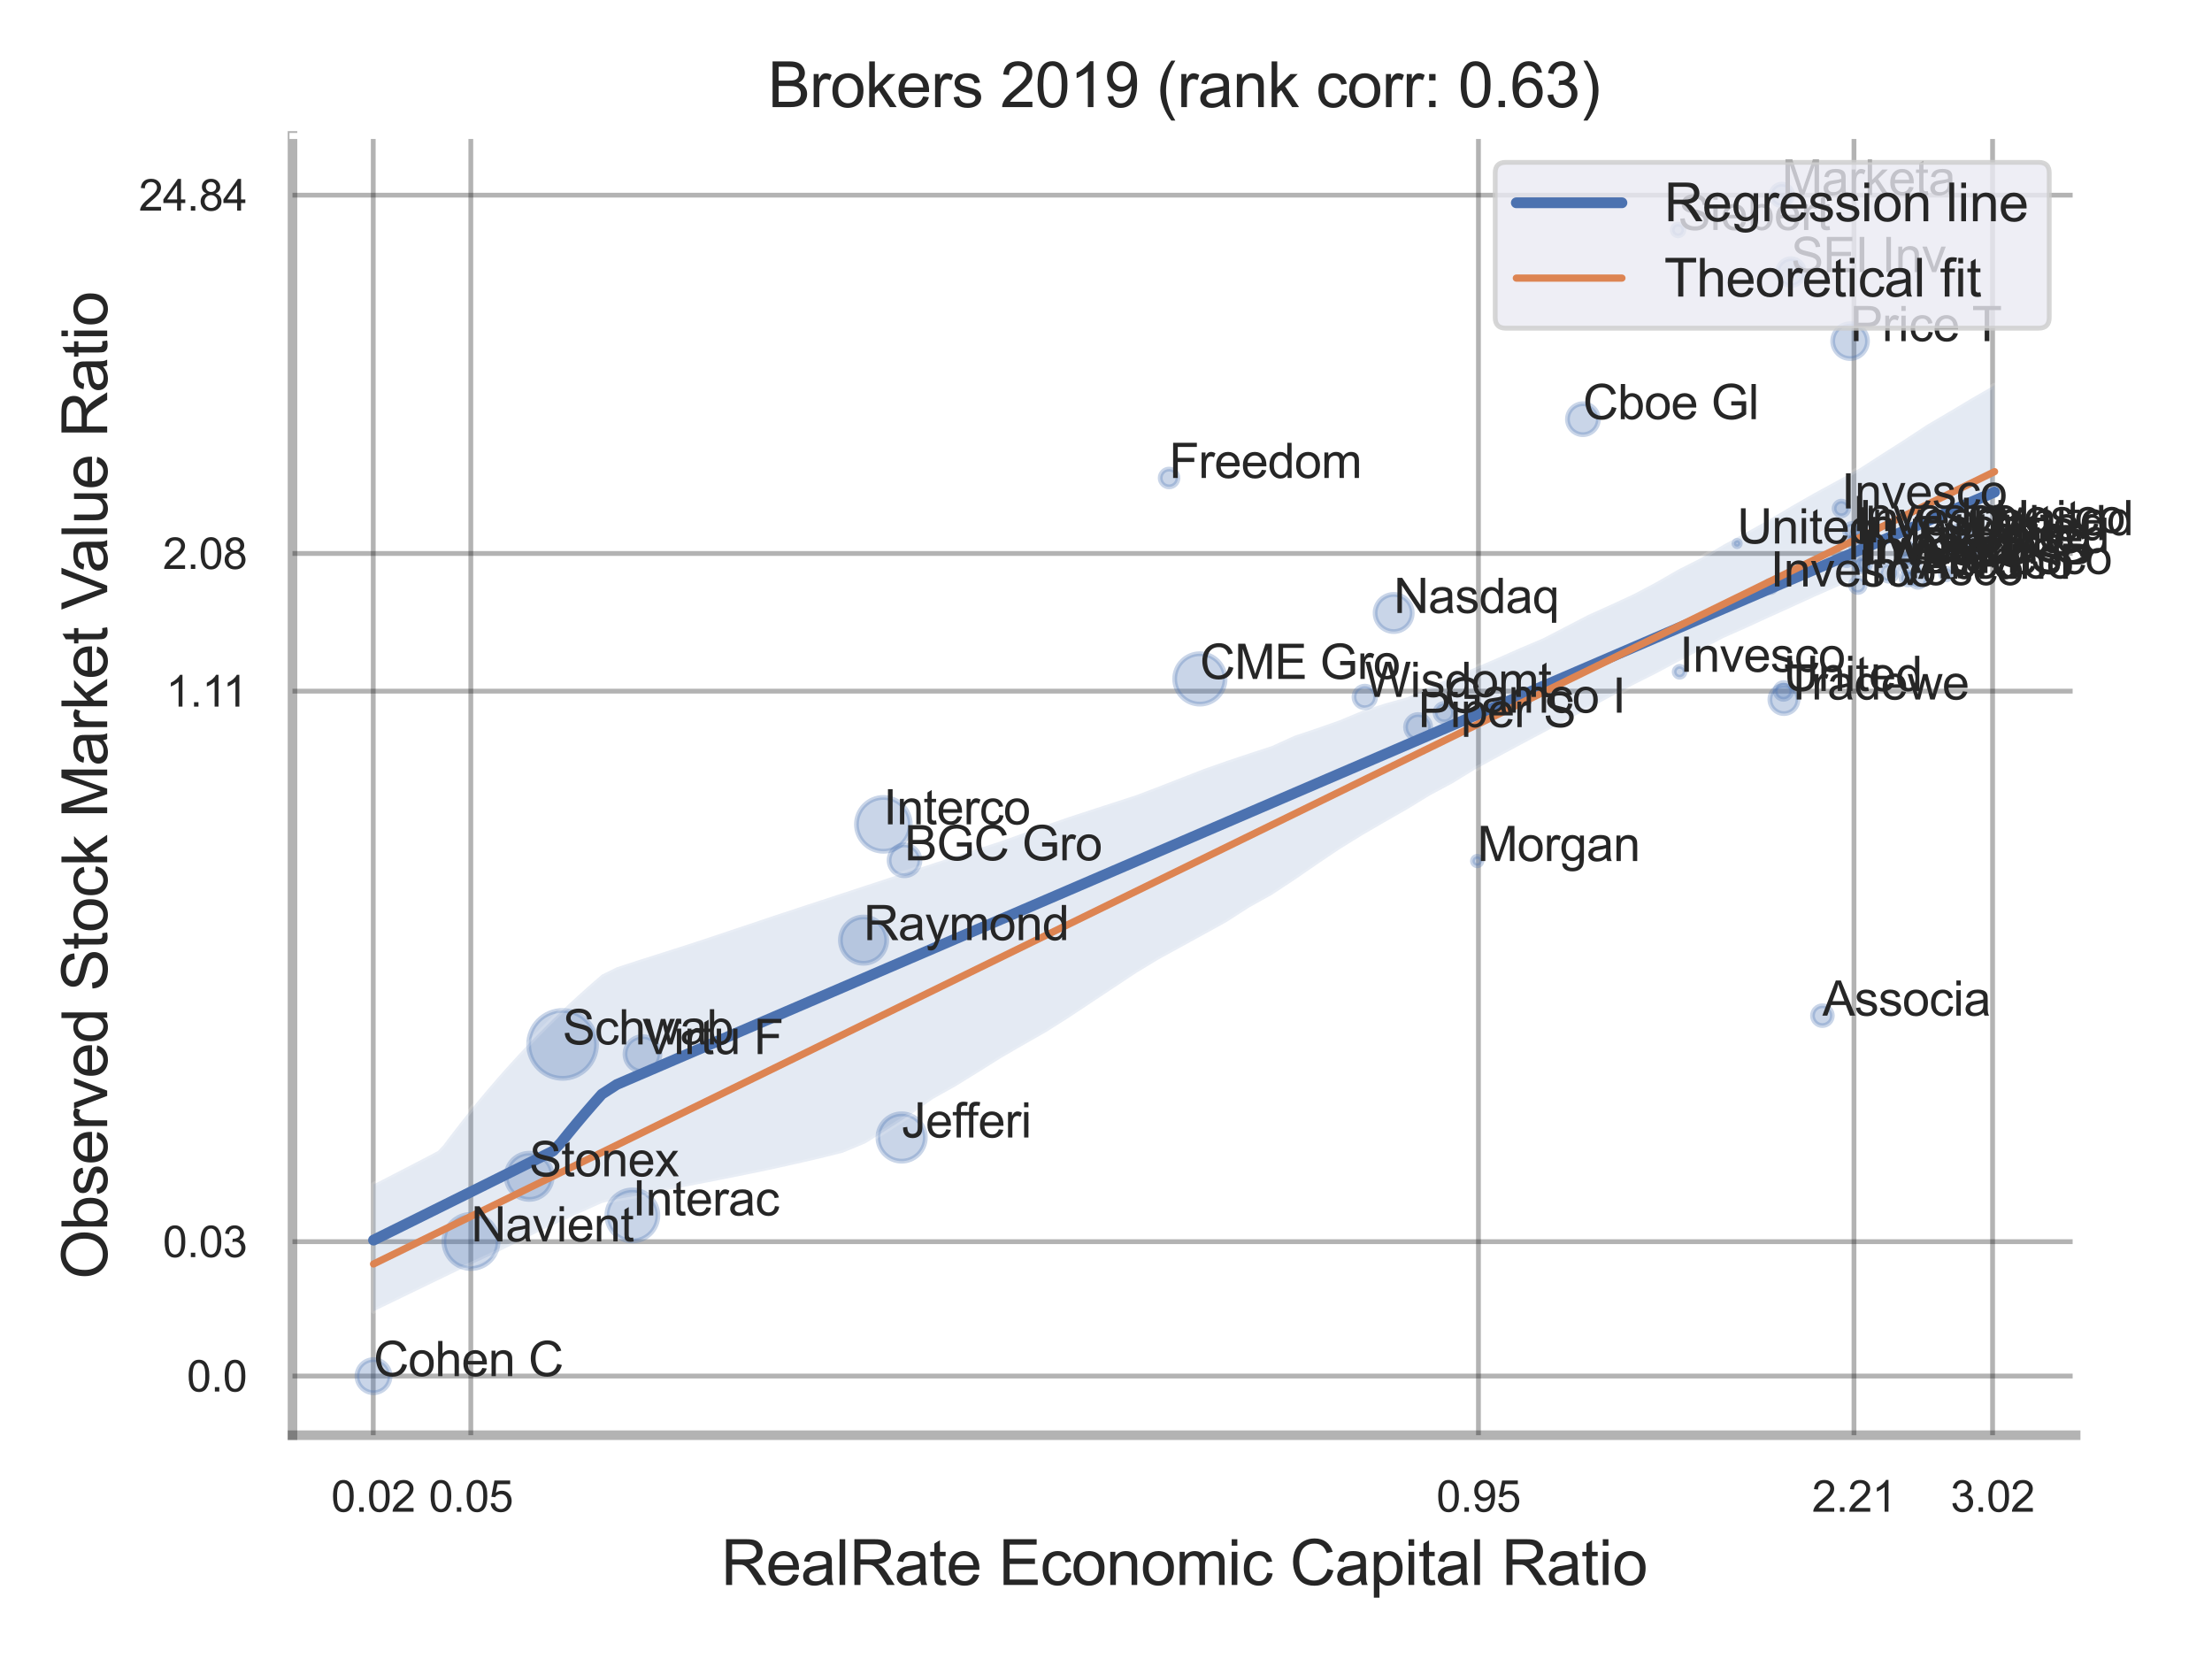 <?xml version="1.0" encoding="utf-8" standalone="no"?>
<!DOCTYPE svg PUBLIC "-//W3C//DTD SVG 1.1//EN"
  "http://www.w3.org/Graphics/SVG/1.1/DTD/svg11.dtd">
<svg xmlns:xlink="http://www.w3.org/1999/xlink" width="460.8pt" height="345.6pt" viewBox="0 0 460.8 345.6" xmlns="http://www.w3.org/2000/svg" version="1.1">
 <defs>
  <style type="text/css">*{stroke-linejoin: round; stroke-linecap: butt}</style>
 </defs>
 <g id="figure_1">
  <g id="patch_1">
   <path d="M 0 345.6 
L 460.8 345.6 
L 460.8 0 
L 0 0 
z
" style="fill: #ffffff"/>
  </g>
  <g id="axes_1">
   <g id="patch_2">
    <path d="M 60.93 298.98 
L 432.393 298.98 
L 432.393 28.32 
L 60.93 28.32 
z
" style="fill: #ffffff"/>
   </g>
   <g id="matplotlib.axis_1">
    <g id="xtick_1">
     <g id="line2d_1">
      <path d="M 77.754 298.98 
L 77.754 28.32 
" clip-path="url(#p009ec558d2)" style="fill: none; stroke: #000000; stroke-opacity: 0.3; stroke-linecap: round"/>
     </g>
     <g id="text_1">
      <!-- 0.02 -->
      <g style="fill: #262626" transform="translate(68.997 314.922) scale(0.09 -0.09)">
       <defs>
        <path id="ArialMT-30" d="M 266 2259 
Q 266 3072 433 3567 
Q 600 4063 929 4331 
Q 1259 4600 1759 4600 
Q 2128 4600 2406 4451 
Q 2684 4303 2865 4023 
Q 3047 3744 3150 3342 
Q 3253 2941 3253 2259 
Q 3253 1453 3087 958 
Q 2922 463 2592 192 
Q 2263 -78 1759 -78 
Q 1097 -78 719 397 
Q 266 969 266 2259 
z
M 844 2259 
Q 844 1131 1108 757 
Q 1372 384 1759 384 
Q 2147 384 2411 759 
Q 2675 1134 2675 2259 
Q 2675 3391 2411 3762 
Q 2147 4134 1753 4134 
Q 1366 4134 1134 3806 
Q 844 3388 844 2259 
z
" transform="scale(0.016)"/>
        <path id="ArialMT-2e" d="M 581 0 
L 581 641 
L 1222 641 
L 1222 0 
L 581 0 
z
" transform="scale(0.016)"/>
        <path id="ArialMT-32" d="M 3222 541 
L 3222 0 
L 194 0 
Q 188 203 259 391 
Q 375 700 629 1000 
Q 884 1300 1366 1694 
Q 2113 2306 2375 2664 
Q 2638 3022 2638 3341 
Q 2638 3675 2398 3904 
Q 2159 4134 1775 4134 
Q 1369 4134 1125 3890 
Q 881 3647 878 3216 
L 300 3275 
Q 359 3922 746 4261 
Q 1134 4600 1788 4600 
Q 2447 4600 2831 4234 
Q 3216 3869 3216 3328 
Q 3216 3053 3103 2787 
Q 2991 2522 2730 2228 
Q 2469 1934 1863 1422 
Q 1356 997 1212 845 
Q 1069 694 975 541 
L 3222 541 
z
" transform="scale(0.016)"/>
       </defs>
       <use xlink:href="#ArialMT-30"/>
       <use xlink:href="#ArialMT-2e" x="55.615"/>
       <use xlink:href="#ArialMT-30" x="83.398"/>
       <use xlink:href="#ArialMT-32" x="139.014"/>
      </g>
     </g>
    </g>
    <g id="xtick_2">
     <g id="line2d_2">
      <path d="M 98.079 298.98 
L 98.079 28.32 
" clip-path="url(#p009ec558d2)" style="fill: none; stroke: #000000; stroke-opacity: 0.3; stroke-linecap: round"/>
     </g>
     <g id="text_2">
      <!-- 0.05 -->
      <g style="fill: #262626" transform="translate(89.322 314.922) scale(0.09 -0.09)">
       <defs>
        <path id="ArialMT-35" d="M 266 1200 
L 856 1250 
Q 922 819 1161 601 
Q 1400 384 1738 384 
Q 2144 384 2425 690 
Q 2706 997 2706 1503 
Q 2706 1984 2436 2262 
Q 2166 2541 1728 2541 
Q 1456 2541 1237 2417 
Q 1019 2294 894 2097 
L 366 2166 
L 809 4519 
L 3088 4519 
L 3088 3981 
L 1259 3981 
L 1013 2750 
Q 1425 3038 1878 3038 
Q 2478 3038 2890 2622 
Q 3303 2206 3303 1553 
Q 3303 931 2941 478 
Q 2500 -78 1738 -78 
Q 1113 -78 717 272 
Q 322 622 266 1200 
z
" transform="scale(0.016)"/>
       </defs>
       <use xlink:href="#ArialMT-30"/>
       <use xlink:href="#ArialMT-2e" x="55.615"/>
       <use xlink:href="#ArialMT-30" x="83.398"/>
       <use xlink:href="#ArialMT-35" x="139.014"/>
      </g>
     </g>
    </g>
    <g id="xtick_3">
     <g id="line2d_3">
      <path d="M 307.986 298.98 
L 307.986 28.32 
" clip-path="url(#p009ec558d2)" style="fill: none; stroke: #000000; stroke-opacity: 0.3; stroke-linecap: round"/>
     </g>
     <g id="text_3">
      <!-- 0.95 -->
      <g style="fill: #262626" transform="translate(299.229 314.922) scale(0.09 -0.09)">
       <defs>
        <path id="ArialMT-39" d="M 350 1059 
L 891 1109 
Q 959 728 1153 556 
Q 1347 384 1650 384 
Q 1909 384 2104 503 
Q 2300 622 2425 820 
Q 2550 1019 2634 1356 
Q 2719 1694 2719 2044 
Q 2719 2081 2716 2156 
Q 2547 1888 2255 1720 
Q 1963 1553 1622 1553 
Q 1053 1553 659 1965 
Q 266 2378 266 3053 
Q 266 3750 677 4175 
Q 1088 4600 1706 4600 
Q 2153 4600 2523 4359 
Q 2894 4119 3086 3673 
Q 3278 3228 3278 2384 
Q 3278 1506 3087 986 
Q 2897 466 2520 194 
Q 2144 -78 1638 -78 
Q 1100 -78 759 220 
Q 419 519 350 1059 
z
M 2653 3081 
Q 2653 3566 2395 3850 
Q 2138 4134 1775 4134 
Q 1400 4134 1122 3828 
Q 844 3522 844 3034 
Q 844 2597 1108 2323 
Q 1372 2050 1759 2050 
Q 2150 2050 2401 2323 
Q 2653 2597 2653 3081 
z
" transform="scale(0.016)"/>
       </defs>
       <use xlink:href="#ArialMT-30"/>
       <use xlink:href="#ArialMT-2e" x="55.615"/>
       <use xlink:href="#ArialMT-39" x="83.398"/>
       <use xlink:href="#ArialMT-35" x="139.014"/>
      </g>
     </g>
    </g>
    <g id="xtick_4">
     <g id="line2d_4">
      <path d="M 386.218 298.98 
L 386.218 28.32 
" clip-path="url(#p009ec558d2)" style="fill: none; stroke: #000000; stroke-opacity: 0.3; stroke-linecap: round"/>
     </g>
     <g id="text_4">
      <!-- 2.21 -->
      <g style="fill: #262626" transform="translate(377.461 314.922) scale(0.09 -0.09)">
       <defs>
        <path id="ArialMT-31" d="M 2384 0 
L 1822 0 
L 1822 3584 
Q 1619 3391 1289 3197 
Q 959 3003 697 2906 
L 697 3450 
Q 1169 3672 1522 3987 
Q 1875 4303 2022 4600 
L 2384 4600 
L 2384 0 
z
" transform="scale(0.016)"/>
       </defs>
       <use xlink:href="#ArialMT-32"/>
       <use xlink:href="#ArialMT-2e" x="55.615"/>
       <use xlink:href="#ArialMT-32" x="83.398"/>
       <use xlink:href="#ArialMT-31" x="139.014"/>
      </g>
     </g>
    </g>
    <g id="xtick_5">
     <g id="line2d_5">
      <path d="M 415.09 298.98 
L 415.09 28.32 
" clip-path="url(#p009ec558d2)" style="fill: none; stroke: #000000; stroke-opacity: 0.3; stroke-linecap: round"/>
     </g>
     <g id="text_5">
      <!-- 3.02 -->
      <g style="fill: #262626" transform="translate(406.332 314.922) scale(0.09 -0.09)">
       <defs>
        <path id="ArialMT-33" d="M 269 1209 
L 831 1284 
Q 928 806 1161 595 
Q 1394 384 1728 384 
Q 2125 384 2398 659 
Q 2672 934 2672 1341 
Q 2672 1728 2419 1979 
Q 2166 2231 1775 2231 
Q 1616 2231 1378 2169 
L 1441 2663 
Q 1497 2656 1531 2656 
Q 1891 2656 2178 2843 
Q 2466 3031 2466 3422 
Q 2466 3731 2256 3934 
Q 2047 4138 1716 4138 
Q 1388 4138 1169 3931 
Q 950 3725 888 3313 
L 325 3413 
Q 428 3978 793 4289 
Q 1159 4600 1703 4600 
Q 2078 4600 2393 4439 
Q 2709 4278 2876 4000 
Q 3044 3722 3044 3409 
Q 3044 3113 2884 2869 
Q 2725 2625 2413 2481 
Q 2819 2388 3044 2092 
Q 3269 1797 3269 1353 
Q 3269 753 2831 336 
Q 2394 -81 1725 -81 
Q 1122 -81 723 278 
Q 325 638 269 1209 
z
" transform="scale(0.016)"/>
       </defs>
       <use xlink:href="#ArialMT-33"/>
       <use xlink:href="#ArialMT-2e" x="55.615"/>
       <use xlink:href="#ArialMT-30" x="83.398"/>
       <use xlink:href="#ArialMT-32" x="139.014"/>
      </g>
     </g>
    </g>
    <g id="xtick_6"/>
    <g id="xtick_7"/>
    <g id="text_6">
     <!-- RealRate Economic Capital Ratio -->
     <g style="fill: #262626" transform="translate(150.203 330.174) scale(0.13 -0.13)">
      <defs>
       <path id="ArialMT-52" d="M 503 0 
L 503 4581 
L 2534 4581 
Q 3147 4581 3465 4457 
Q 3784 4334 3975 4021 
Q 4166 3709 4166 3331 
Q 4166 2844 3850 2509 
Q 3534 2175 2875 2084 
Q 3116 1969 3241 1856 
Q 3506 1613 3744 1247 
L 4541 0 
L 3778 0 
L 3172 953 
Q 2906 1366 2734 1584 
Q 2563 1803 2427 1890 
Q 2291 1978 2150 2013 
Q 2047 2034 1813 2034 
L 1109 2034 
L 1109 0 
L 503 0 
z
M 1109 2559 
L 2413 2559 
Q 2828 2559 3062 2645 
Q 3297 2731 3419 2920 
Q 3541 3109 3541 3331 
Q 3541 3656 3305 3865 
Q 3069 4075 2559 4075 
L 1109 4075 
L 1109 2559 
z
" transform="scale(0.016)"/>
       <path id="ArialMT-65" d="M 2694 1069 
L 3275 997 
Q 3138 488 2766 206 
Q 2394 -75 1816 -75 
Q 1088 -75 661 373 
Q 234 822 234 1631 
Q 234 2469 665 2931 
Q 1097 3394 1784 3394 
Q 2450 3394 2872 2941 
Q 3294 2488 3294 1666 
Q 3294 1616 3291 1516 
L 816 1516 
Q 847 969 1125 678 
Q 1403 388 1819 388 
Q 2128 388 2347 550 
Q 2566 713 2694 1069 
z
M 847 1978 
L 2700 1978 
Q 2663 2397 2488 2606 
Q 2219 2931 1791 2931 
Q 1403 2931 1139 2672 
Q 875 2413 847 1978 
z
" transform="scale(0.016)"/>
       <path id="ArialMT-61" d="M 2588 409 
Q 2275 144 1986 34 
Q 1697 -75 1366 -75 
Q 819 -75 525 192 
Q 231 459 231 875 
Q 231 1119 342 1320 
Q 453 1522 633 1644 
Q 813 1766 1038 1828 
Q 1203 1872 1538 1913 
Q 2219 1994 2541 2106 
Q 2544 2222 2544 2253 
Q 2544 2597 2384 2738 
Q 2169 2928 1744 2928 
Q 1347 2928 1158 2789 
Q 969 2650 878 2297 
L 328 2372 
Q 403 2725 575 2942 
Q 747 3159 1072 3276 
Q 1397 3394 1825 3394 
Q 2250 3394 2515 3294 
Q 2781 3194 2906 3042 
Q 3031 2891 3081 2659 
Q 3109 2516 3109 2141 
L 3109 1391 
Q 3109 606 3145 398 
Q 3181 191 3288 0 
L 2700 0 
Q 2613 175 2588 409 
z
M 2541 1666 
Q 2234 1541 1622 1453 
Q 1275 1403 1131 1340 
Q 988 1278 909 1158 
Q 831 1038 831 891 
Q 831 666 1001 516 
Q 1172 366 1500 366 
Q 1825 366 2078 508 
Q 2331 650 2450 897 
Q 2541 1088 2541 1459 
L 2541 1666 
z
" transform="scale(0.016)"/>
       <path id="ArialMT-6c" d="M 409 0 
L 409 4581 
L 972 4581 
L 972 0 
L 409 0 
z
" transform="scale(0.016)"/>
       <path id="ArialMT-74" d="M 1650 503 
L 1731 6 
Q 1494 -44 1306 -44 
Q 1000 -44 831 53 
Q 663 150 594 308 
Q 525 466 525 972 
L 525 2881 
L 113 2881 
L 113 3319 
L 525 3319 
L 525 4141 
L 1084 4478 
L 1084 3319 
L 1650 3319 
L 1650 2881 
L 1084 2881 
L 1084 941 
Q 1084 700 1114 631 
Q 1144 563 1211 522 
Q 1278 481 1403 481 
Q 1497 481 1650 503 
z
" transform="scale(0.016)"/>
       <path id="ArialMT-20" transform="scale(0.016)"/>
       <path id="ArialMT-45" d="M 506 0 
L 506 4581 
L 3819 4581 
L 3819 4041 
L 1113 4041 
L 1113 2638 
L 3647 2638 
L 3647 2100 
L 1113 2100 
L 1113 541 
L 3925 541 
L 3925 0 
L 506 0 
z
" transform="scale(0.016)"/>
       <path id="ArialMT-63" d="M 2588 1216 
L 3141 1144 
Q 3050 572 2676 248 
Q 2303 -75 1759 -75 
Q 1078 -75 664 370 
Q 250 816 250 1647 
Q 250 2184 428 2587 
Q 606 2991 970 3192 
Q 1334 3394 1763 3394 
Q 2303 3394 2647 3120 
Q 2991 2847 3088 2344 
L 2541 2259 
Q 2463 2594 2264 2762 
Q 2066 2931 1784 2931 
Q 1359 2931 1093 2626 
Q 828 2322 828 1663 
Q 828 994 1084 691 
Q 1341 388 1753 388 
Q 2084 388 2306 591 
Q 2528 794 2588 1216 
z
" transform="scale(0.016)"/>
       <path id="ArialMT-6f" d="M 213 1659 
Q 213 2581 725 3025 
Q 1153 3394 1769 3394 
Q 2453 3394 2887 2945 
Q 3322 2497 3322 1706 
Q 3322 1066 3130 698 
Q 2938 331 2570 128 
Q 2203 -75 1769 -75 
Q 1072 -75 642 372 
Q 213 819 213 1659 
z
M 791 1659 
Q 791 1022 1069 705 
Q 1347 388 1769 388 
Q 2188 388 2466 706 
Q 2744 1025 2744 1678 
Q 2744 2294 2464 2611 
Q 2184 2928 1769 2928 
Q 1347 2928 1069 2612 
Q 791 2297 791 1659 
z
" transform="scale(0.016)"/>
       <path id="ArialMT-6e" d="M 422 0 
L 422 3319 
L 928 3319 
L 928 2847 
Q 1294 3394 1984 3394 
Q 2284 3394 2536 3286 
Q 2788 3178 2913 3003 
Q 3038 2828 3088 2588 
Q 3119 2431 3119 2041 
L 3119 0 
L 2556 0 
L 2556 2019 
Q 2556 2363 2490 2533 
Q 2425 2703 2258 2804 
Q 2091 2906 1866 2906 
Q 1506 2906 1245 2678 
Q 984 2450 984 1813 
L 984 0 
L 422 0 
z
" transform="scale(0.016)"/>
       <path id="ArialMT-6d" d="M 422 0 
L 422 3319 
L 925 3319 
L 925 2853 
Q 1081 3097 1340 3245 
Q 1600 3394 1931 3394 
Q 2300 3394 2536 3241 
Q 2772 3088 2869 2813 
Q 3263 3394 3894 3394 
Q 4388 3394 4653 3120 
Q 4919 2847 4919 2278 
L 4919 0 
L 4359 0 
L 4359 2091 
Q 4359 2428 4304 2576 
Q 4250 2725 4106 2815 
Q 3963 2906 3769 2906 
Q 3419 2906 3187 2673 
Q 2956 2441 2956 1928 
L 2956 0 
L 2394 0 
L 2394 2156 
Q 2394 2531 2256 2718 
Q 2119 2906 1806 2906 
Q 1569 2906 1367 2781 
Q 1166 2656 1075 2415 
Q 984 2175 984 1722 
L 984 0 
L 422 0 
z
" transform="scale(0.016)"/>
       <path id="ArialMT-69" d="M 425 3934 
L 425 4581 
L 988 4581 
L 988 3934 
L 425 3934 
z
M 425 0 
L 425 3319 
L 988 3319 
L 988 0 
L 425 0 
z
" transform="scale(0.016)"/>
       <path id="ArialMT-43" d="M 3763 1606 
L 4369 1453 
Q 4178 706 3683 314 
Q 3188 -78 2472 -78 
Q 1731 -78 1267 223 
Q 803 525 561 1097 
Q 319 1669 319 2325 
Q 319 3041 592 3573 
Q 866 4106 1370 4382 
Q 1875 4659 2481 4659 
Q 3169 4659 3637 4309 
Q 4106 3959 4291 3325 
L 3694 3184 
Q 3534 3684 3231 3912 
Q 2928 4141 2469 4141 
Q 1941 4141 1586 3887 
Q 1231 3634 1087 3207 
Q 944 2781 944 2328 
Q 944 1744 1114 1308 
Q 1284 872 1643 656 
Q 2003 441 2422 441 
Q 2931 441 3284 734 
Q 3638 1028 3763 1606 
z
" transform="scale(0.016)"/>
       <path id="ArialMT-70" d="M 422 -1272 
L 422 3319 
L 934 3319 
L 934 2888 
Q 1116 3141 1344 3267 
Q 1572 3394 1897 3394 
Q 2322 3394 2647 3175 
Q 2972 2956 3137 2557 
Q 3303 2159 3303 1684 
Q 3303 1175 3120 767 
Q 2938 359 2589 142 
Q 2241 -75 1856 -75 
Q 1575 -75 1351 44 
Q 1128 163 984 344 
L 984 -1272 
L 422 -1272 
z
M 931 1641 
Q 931 1000 1190 694 
Q 1450 388 1819 388 
Q 2194 388 2461 705 
Q 2728 1022 2728 1688 
Q 2728 2322 2467 2637 
Q 2206 2953 1844 2953 
Q 1484 2953 1207 2617 
Q 931 2281 931 1641 
z
" transform="scale(0.016)"/>
      </defs>
      <use xlink:href="#ArialMT-52"/>
      <use xlink:href="#ArialMT-65" x="72.217"/>
      <use xlink:href="#ArialMT-61" x="127.832"/>
      <use xlink:href="#ArialMT-6c" x="183.447"/>
      <use xlink:href="#ArialMT-52" x="205.664"/>
      <use xlink:href="#ArialMT-61" x="277.881"/>
      <use xlink:href="#ArialMT-74" x="333.496"/>
      <use xlink:href="#ArialMT-65" x="361.279"/>
      <use xlink:href="#ArialMT-20" x="416.895"/>
      <use xlink:href="#ArialMT-45" x="444.678"/>
      <use xlink:href="#ArialMT-63" x="511.377"/>
      <use xlink:href="#ArialMT-6f" x="561.377"/>
      <use xlink:href="#ArialMT-6e" x="616.992"/>
      <use xlink:href="#ArialMT-6f" x="672.607"/>
      <use xlink:href="#ArialMT-6d" x="728.223"/>
      <use xlink:href="#ArialMT-69" x="811.523"/>
      <use xlink:href="#ArialMT-63" x="833.74"/>
      <use xlink:href="#ArialMT-20" x="883.74"/>
      <use xlink:href="#ArialMT-43" x="911.523"/>
      <use xlink:href="#ArialMT-61" x="983.74"/>
      <use xlink:href="#ArialMT-70" x="1039.355"/>
      <use xlink:href="#ArialMT-69" x="1094.971"/>
      <use xlink:href="#ArialMT-74" x="1117.188"/>
      <use xlink:href="#ArialMT-61" x="1144.971"/>
      <use xlink:href="#ArialMT-6c" x="1200.586"/>
      <use xlink:href="#ArialMT-20" x="1222.803"/>
      <use xlink:href="#ArialMT-52" x="1250.586"/>
      <use xlink:href="#ArialMT-61" x="1322.803"/>
      <use xlink:href="#ArialMT-74" x="1378.418"/>
      <use xlink:href="#ArialMT-69" x="1406.201"/>
      <use xlink:href="#ArialMT-6f" x="1428.418"/>
     </g>
    </g>
   </g>
   <g id="matplotlib.axis_2">
    <g id="ytick_1">
     <g id="line2d_6">
      <path d="M 60.93 286.656 
L 432.393 286.656 
" clip-path="url(#p009ec558d2)" style="fill: none; stroke: #000000; stroke-opacity: 0.3; stroke-linecap: round"/>
     </g>
     <g id="text_7">
      <!-- 0.0 -->
      <g style="fill: #262626" transform="translate(38.92 289.877) scale(0.09 -0.09)">
       <use xlink:href="#ArialMT-30"/>
       <use xlink:href="#ArialMT-2e" x="55.615"/>
       <use xlink:href="#ArialMT-30" x="83.398"/>
      </g>
     </g>
    </g>
    <g id="ytick_2">
     <g id="line2d_7">
      <path d="M 60.93 258.664 
L 432.393 258.664 
" clip-path="url(#p009ec558d2)" style="fill: none; stroke: #000000; stroke-opacity: 0.3; stroke-linecap: round"/>
     </g>
     <g id="text_8">
      <!-- 0.03 -->
      <g style="fill: #262626" transform="translate(33.915 261.885) scale(0.09 -0.09)">
       <use xlink:href="#ArialMT-30"/>
       <use xlink:href="#ArialMT-2e" x="55.615"/>
       <use xlink:href="#ArialMT-30" x="83.398"/>
       <use xlink:href="#ArialMT-33" x="139.014"/>
      </g>
     </g>
    </g>
    <g id="ytick_3">
     <g id="line2d_8">
      <path d="M 60.93 143.978 
L 432.393 143.978 
" clip-path="url(#p009ec558d2)" style="fill: none; stroke: #000000; stroke-opacity: 0.3; stroke-linecap: round"/>
     </g>
     <g id="text_9">
      <!-- 1.11 -->
      <g style="fill: #262626" transform="translate(34.579 147.199) scale(0.09 -0.09)">
       <use xlink:href="#ArialMT-31"/>
       <use xlink:href="#ArialMT-2e" x="55.615"/>
       <use xlink:href="#ArialMT-31" x="83.398"/>
       <use xlink:href="#ArialMT-31" x="131.639"/>
      </g>
     </g>
    </g>
    <g id="ytick_4">
     <g id="line2d_9">
      <path d="M 60.93 115.299 
L 432.393 115.299 
" clip-path="url(#p009ec558d2)" style="fill: none; stroke: #000000; stroke-opacity: 0.3; stroke-linecap: round"/>
     </g>
     <g id="text_10">
      <!-- 2.08 -->
      <g style="fill: #262626" transform="translate(33.915 118.52) scale(0.09 -0.09)">
       <defs>
        <path id="ArialMT-38" d="M 1131 2484 
Q 781 2613 612 2850 
Q 444 3088 444 3419 
Q 444 3919 803 4259 
Q 1163 4600 1759 4600 
Q 2359 4600 2725 4251 
Q 3091 3903 3091 3403 
Q 3091 3084 2923 2848 
Q 2756 2613 2416 2484 
Q 2838 2347 3058 2040 
Q 3278 1734 3278 1309 
Q 3278 722 2862 322 
Q 2447 -78 1769 -78 
Q 1091 -78 675 323 
Q 259 725 259 1325 
Q 259 1772 486 2073 
Q 713 2375 1131 2484 
z
M 1019 3438 
Q 1019 3113 1228 2906 
Q 1438 2700 1772 2700 
Q 2097 2700 2305 2904 
Q 2513 3109 2513 3406 
Q 2513 3716 2298 3927 
Q 2084 4138 1766 4138 
Q 1444 4138 1231 3931 
Q 1019 3725 1019 3438 
z
M 838 1322 
Q 838 1081 952 856 
Q 1066 631 1291 507 
Q 1516 384 1775 384 
Q 2178 384 2440 643 
Q 2703 903 2703 1303 
Q 2703 1709 2433 1975 
Q 2163 2241 1756 2241 
Q 1359 2241 1098 1978 
Q 838 1716 838 1322 
z
" transform="scale(0.016)"/>
       </defs>
       <use xlink:href="#ArialMT-32"/>
       <use xlink:href="#ArialMT-2e" x="55.615"/>
       <use xlink:href="#ArialMT-30" x="83.398"/>
       <use xlink:href="#ArialMT-38" x="139.014"/>
      </g>
     </g>
    </g>
    <g id="ytick_5">
     <g id="line2d_10">
      <path d="M 60.93 40.651 
L 432.393 40.651 
" clip-path="url(#p009ec558d2)" style="fill: none; stroke: #000000; stroke-opacity: 0.3; stroke-linecap: round"/>
     </g>
     <g id="text_11">
      <!-- 24.84 -->
      <g style="fill: #262626" transform="translate(28.91 43.872) scale(0.09 -0.09)">
       <defs>
        <path id="ArialMT-34" d="M 2069 0 
L 2069 1097 
L 81 1097 
L 81 1613 
L 2172 4581 
L 2631 4581 
L 2631 1613 
L 3250 1613 
L 3250 1097 
L 2631 1097 
L 2631 0 
L 2069 0 
z
M 2069 1613 
L 2069 3678 
L 634 1613 
L 2069 1613 
z
" transform="scale(0.016)"/>
       </defs>
       <use xlink:href="#ArialMT-32"/>
       <use xlink:href="#ArialMT-34" x="55.615"/>
       <use xlink:href="#ArialMT-2e" x="111.23"/>
       <use xlink:href="#ArialMT-38" x="139.014"/>
       <use xlink:href="#ArialMT-34" x="194.629"/>
      </g>
     </g>
    </g>
    <g id="ytick_6"/>
    <g id="ytick_7"/>
    <g id="ytick_8"/>
    <g id="ytick_9"/>
    <g id="text_12">
     <!-- Observed Stock Market Value Ratio -->
     <g style="fill: #262626" transform="translate(22.327 266.489) rotate(-90) scale(0.13 -0.13)">
      <defs>
       <path id="ArialMT-4f" d="M 309 2231 
Q 309 3372 921 4017 
Q 1534 4663 2503 4663 
Q 3138 4663 3647 4359 
Q 4156 4056 4423 3514 
Q 4691 2972 4691 2284 
Q 4691 1588 4409 1038 
Q 4128 488 3612 205 
Q 3097 -78 2500 -78 
Q 1853 -78 1343 234 
Q 834 547 571 1087 
Q 309 1628 309 2231 
z
M 934 2222 
Q 934 1394 1379 917 
Q 1825 441 2497 441 
Q 3181 441 3623 922 
Q 4066 1403 4066 2288 
Q 4066 2847 3877 3264 
Q 3688 3681 3323 3911 
Q 2959 4141 2506 4141 
Q 1863 4141 1398 3698 
Q 934 3256 934 2222 
z
" transform="scale(0.016)"/>
       <path id="ArialMT-62" d="M 941 0 
L 419 0 
L 419 4581 
L 981 4581 
L 981 2947 
Q 1338 3394 1891 3394 
Q 2197 3394 2470 3270 
Q 2744 3147 2920 2923 
Q 3097 2700 3197 2384 
Q 3297 2069 3297 1709 
Q 3297 856 2875 390 
Q 2453 -75 1863 -75 
Q 1275 -75 941 416 
L 941 0 
z
M 934 1684 
Q 934 1088 1097 822 
Q 1363 388 1816 388 
Q 2184 388 2453 708 
Q 2722 1028 2722 1663 
Q 2722 2313 2464 2622 
Q 2206 2931 1841 2931 
Q 1472 2931 1203 2611 
Q 934 2291 934 1684 
z
" transform="scale(0.016)"/>
       <path id="ArialMT-73" d="M 197 991 
L 753 1078 
Q 800 744 1014 566 
Q 1228 388 1613 388 
Q 2000 388 2187 545 
Q 2375 703 2375 916 
Q 2375 1106 2209 1216 
Q 2094 1291 1634 1406 
Q 1016 1563 777 1677 
Q 538 1791 414 1992 
Q 291 2194 291 2438 
Q 291 2659 392 2848 
Q 494 3038 669 3163 
Q 800 3259 1026 3326 
Q 1253 3394 1513 3394 
Q 1903 3394 2198 3281 
Q 2494 3169 2634 2976 
Q 2775 2784 2828 2463 
L 2278 2388 
Q 2241 2644 2061 2787 
Q 1881 2931 1553 2931 
Q 1166 2931 1000 2803 
Q 834 2675 834 2503 
Q 834 2394 903 2306 
Q 972 2216 1119 2156 
Q 1203 2125 1616 2013 
Q 2213 1853 2448 1751 
Q 2684 1650 2818 1456 
Q 2953 1263 2953 975 
Q 2953 694 2789 445 
Q 2625 197 2315 61 
Q 2006 -75 1616 -75 
Q 969 -75 630 194 
Q 291 463 197 991 
z
" transform="scale(0.016)"/>
       <path id="ArialMT-72" d="M 416 0 
L 416 3319 
L 922 3319 
L 922 2816 
Q 1116 3169 1280 3281 
Q 1444 3394 1641 3394 
Q 1925 3394 2219 3213 
L 2025 2691 
Q 1819 2813 1613 2813 
Q 1428 2813 1281 2702 
Q 1134 2591 1072 2394 
Q 978 2094 978 1738 
L 978 0 
L 416 0 
z
" transform="scale(0.016)"/>
       <path id="ArialMT-76" d="M 1344 0 
L 81 3319 
L 675 3319 
L 1388 1331 
Q 1503 1009 1600 663 
Q 1675 925 1809 1294 
L 2547 3319 
L 3125 3319 
L 1869 0 
L 1344 0 
z
" transform="scale(0.016)"/>
       <path id="ArialMT-64" d="M 2575 0 
L 2575 419 
Q 2259 -75 1647 -75 
Q 1250 -75 917 144 
Q 584 363 401 755 
Q 219 1147 219 1656 
Q 219 2153 384 2558 
Q 550 2963 881 3178 
Q 1213 3394 1622 3394 
Q 1922 3394 2156 3267 
Q 2391 3141 2538 2938 
L 2538 4581 
L 3097 4581 
L 3097 0 
L 2575 0 
z
M 797 1656 
Q 797 1019 1065 703 
Q 1334 388 1700 388 
Q 2069 388 2326 689 
Q 2584 991 2584 1609 
Q 2584 2291 2321 2609 
Q 2059 2928 1675 2928 
Q 1300 2928 1048 2622 
Q 797 2316 797 1656 
z
" transform="scale(0.016)"/>
       <path id="ArialMT-53" d="M 288 1472 
L 859 1522 
Q 900 1178 1048 958 
Q 1197 738 1509 602 
Q 1822 466 2213 466 
Q 2559 466 2825 569 
Q 3091 672 3220 851 
Q 3350 1031 3350 1244 
Q 3350 1459 3225 1620 
Q 3100 1781 2813 1891 
Q 2628 1963 1997 2114 
Q 1366 2266 1113 2400 
Q 784 2572 623 2826 
Q 463 3081 463 3397 
Q 463 3744 659 4045 
Q 856 4347 1234 4503 
Q 1613 4659 2075 4659 
Q 2584 4659 2973 4495 
Q 3363 4331 3572 4012 
Q 3781 3694 3797 3291 
L 3216 3247 
Q 3169 3681 2898 3903 
Q 2628 4125 2100 4125 
Q 1550 4125 1298 3923 
Q 1047 3722 1047 3438 
Q 1047 3191 1225 3031 
Q 1400 2872 2139 2705 
Q 2878 2538 3153 2413 
Q 3553 2228 3743 1945 
Q 3934 1663 3934 1294 
Q 3934 928 3725 604 
Q 3516 281 3123 101 
Q 2731 -78 2241 -78 
Q 1619 -78 1198 103 
Q 778 284 539 648 
Q 300 1013 288 1472 
z
" transform="scale(0.016)"/>
       <path id="ArialMT-6b" d="M 425 0 
L 425 4581 
L 988 4581 
L 988 1969 
L 2319 3319 
L 3047 3319 
L 1778 2088 
L 3175 0 
L 2481 0 
L 1384 1697 
L 988 1316 
L 988 0 
L 425 0 
z
" transform="scale(0.016)"/>
       <path id="ArialMT-4d" d="M 475 0 
L 475 4581 
L 1388 4581 
L 2472 1338 
Q 2622 884 2691 659 
Q 2769 909 2934 1394 
L 4031 4581 
L 4847 4581 
L 4847 0 
L 4263 0 
L 4263 3834 
L 2931 0 
L 2384 0 
L 1059 3900 
L 1059 0 
L 475 0 
z
" transform="scale(0.016)"/>
       <path id="ArialMT-56" d="M 1803 0 
L 28 4581 
L 684 4581 
L 1875 1253 
Q 2019 853 2116 503 
Q 2222 878 2363 1253 
L 3600 4581 
L 4219 4581 
L 2425 0 
L 1803 0 
z
" transform="scale(0.016)"/>
       <path id="ArialMT-75" d="M 2597 0 
L 2597 488 
Q 2209 -75 1544 -75 
Q 1250 -75 995 37 
Q 741 150 617 320 
Q 494 491 444 738 
Q 409 903 409 1263 
L 409 3319 
L 972 3319 
L 972 1478 
Q 972 1038 1006 884 
Q 1059 663 1231 536 
Q 1403 409 1656 409 
Q 1909 409 2131 539 
Q 2353 669 2445 892 
Q 2538 1116 2538 1541 
L 2538 3319 
L 3100 3319 
L 3100 0 
L 2597 0 
z
" transform="scale(0.016)"/>
      </defs>
      <use xlink:href="#ArialMT-4f"/>
      <use xlink:href="#ArialMT-62" x="77.783"/>
      <use xlink:href="#ArialMT-73" x="133.398"/>
      <use xlink:href="#ArialMT-65" x="183.398"/>
      <use xlink:href="#ArialMT-72" x="239.014"/>
      <use xlink:href="#ArialMT-76" x="272.314"/>
      <use xlink:href="#ArialMT-65" x="322.314"/>
      <use xlink:href="#ArialMT-64" x="377.93"/>
      <use xlink:href="#ArialMT-20" x="433.545"/>
      <use xlink:href="#ArialMT-53" x="461.328"/>
      <use xlink:href="#ArialMT-74" x="528.027"/>
      <use xlink:href="#ArialMT-6f" x="555.811"/>
      <use xlink:href="#ArialMT-63" x="611.426"/>
      <use xlink:href="#ArialMT-6b" x="661.426"/>
      <use xlink:href="#ArialMT-20" x="711.426"/>
      <use xlink:href="#ArialMT-4d" x="739.209"/>
      <use xlink:href="#ArialMT-61" x="822.51"/>
      <use xlink:href="#ArialMT-72" x="878.125"/>
      <use xlink:href="#ArialMT-6b" x="911.426"/>
      <use xlink:href="#ArialMT-65" x="961.426"/>
      <use xlink:href="#ArialMT-74" x="1017.041"/>
      <use xlink:href="#ArialMT-20" x="1044.824"/>
      <use xlink:href="#ArialMT-56" x="1072.607"/>
      <use xlink:href="#ArialMT-61" x="1131.932"/>
      <use xlink:href="#ArialMT-6c" x="1187.547"/>
      <use xlink:href="#ArialMT-75" x="1209.764"/>
      <use xlink:href="#ArialMT-65" x="1265.379"/>
      <use xlink:href="#ArialMT-20" x="1320.994"/>
      <use xlink:href="#ArialMT-52" x="1348.777"/>
      <use xlink:href="#ArialMT-61" x="1420.994"/>
      <use xlink:href="#ArialMT-74" x="1476.609"/>
      <use xlink:href="#ArialMT-69" x="1504.393"/>
      <use xlink:href="#ArialMT-6f" x="1526.609"/>
     </g>
    </g>
   </g>
   <g id="PathCollection_1">
    <path d="M 349.571 49.13 
C 349.895 49.13 350.206 49.001 350.435 48.772 
C 350.664 48.544 350.792 48.233 350.792 47.909 
C 350.792 47.585 350.664 47.275 350.435 47.046 
C 350.206 46.817 349.895 46.688 349.571 46.688 
C 349.247 46.688 348.937 46.817 348.708 47.046 
C 348.479 47.275 348.35 47.585 348.35 47.909 
C 348.35 48.233 348.479 48.544 348.708 48.772 
C 348.937 49.001 349.247 49.13 349.571 49.13 
z
" clip-path="url(#p009ec558d2)" style="fill: #4c72b0; fill-opacity: 0.3; stroke: #4c72b0; stroke-opacity: 0.3"/>
    <path d="M 187.826 241.897 
C 189.136 241.897 190.391 241.377 191.317 240.451 
C 192.243 239.525 192.763 238.269 192.763 236.96 
C 192.763 235.65 192.243 234.394 191.317 233.469 
C 190.391 232.543 189.136 232.023 187.826 232.023 
C 186.517 232.023 185.261 232.543 184.335 233.469 
C 183.409 234.394 182.889 235.65 182.889 236.96 
C 182.889 238.269 183.409 239.525 184.335 240.451 
C 185.261 241.377 186.517 241.897 187.826 241.897 
z
" clip-path="url(#p009ec558d2)" style="fill: #4c72b0; fill-opacity: 0.3; stroke: #4c72b0; stroke-opacity: 0.3"/>
    <path d="M 117.196 224.64 
C 119.071 224.64 120.87 223.895 122.196 222.569 
C 123.522 221.243 124.267 219.445 124.267 217.569 
C 124.267 215.694 123.522 213.895 122.196 212.569 
C 120.87 211.243 119.071 210.498 117.196 210.498 
C 115.321 210.498 113.522 211.243 112.196 212.569 
C 110.87 213.895 110.125 215.694 110.125 217.569 
C 110.125 219.445 110.87 221.243 112.196 222.569 
C 113.522 223.895 115.321 224.64 117.196 224.64 
z
" clip-path="url(#p009ec558d2)" style="fill: #4c72b0; fill-opacity: 0.3; stroke: #4c72b0; stroke-opacity: 0.3"/>
    <path d="M 373.101 59.49 
C 373.844 59.49 374.557 59.195 375.082 58.669 
C 375.608 58.143 375.903 57.431 375.903 56.687 
C 375.903 55.944 375.608 55.231 375.082 54.706 
C 374.557 54.18 373.844 53.885 373.101 53.885 
C 372.357 53.885 371.644 54.18 371.119 54.706 
C 370.593 55.231 370.298 55.944 370.298 56.687 
C 370.298 57.431 370.593 58.143 371.119 58.669 
C 371.644 59.195 372.357 59.49 373.101 59.49 
z
" clip-path="url(#p009ec558d2)" style="fill: #4c72b0; fill-opacity: 0.3; stroke: #4c72b0; stroke-opacity: 0.3"/>
    <path d="M 179.892 200.671 
C 181.171 200.671 182.397 200.164 183.301 199.26 
C 184.205 198.356 184.713 197.129 184.713 195.851 
C 184.713 194.573 184.205 193.346 183.301 192.442 
C 182.397 191.538 181.171 191.031 179.892 191.031 
C 178.614 191.031 177.388 191.538 176.484 192.442 
C 175.58 193.346 175.072 194.573 175.072 195.851 
C 175.072 197.129 175.58 198.356 176.484 199.26 
C 177.388 200.164 178.614 200.671 179.892 200.671 
z
" clip-path="url(#p009ec558d2)" style="fill: #4c72b0; fill-opacity: 0.3; stroke: #4c72b0; stroke-opacity: 0.3"/>
    <path d="M 284.314 147.442 
C 284.912 147.442 285.486 147.205 285.909 146.782 
C 286.331 146.359 286.569 145.786 286.569 145.188 
C 286.569 144.59 286.331 144.017 285.909 143.594 
C 285.486 143.171 284.912 142.933 284.314 142.933 
C 283.717 142.933 283.143 143.171 282.72 143.594 
C 282.298 144.017 282.06 144.59 282.06 145.188 
C 282.06 145.786 282.298 146.359 282.72 146.782 
C 283.143 147.205 283.717 147.442 284.314 147.442 
z
" clip-path="url(#p009ec558d2)" style="fill: #4c72b0; fill-opacity: 0.3; stroke: #4c72b0; stroke-opacity: 0.3"/>
    <path d="M 110.242 249.855 
C 111.517 249.855 112.74 249.348 113.642 248.447 
C 114.544 247.545 115.051 246.322 115.051 245.046 
C 115.051 243.771 114.544 242.548 113.642 241.646 
C 112.74 240.744 111.517 240.238 110.242 240.238 
C 108.967 240.238 107.743 240.744 106.842 241.646 
C 105.94 242.548 105.433 243.771 105.433 245.046 
C 105.433 246.322 105.94 247.545 106.842 248.447 
C 107.743 249.348 108.967 249.855 110.242 249.855 
z
" clip-path="url(#p009ec558d2)" style="fill: #4c72b0; fill-opacity: 0.3; stroke: #4c72b0; stroke-opacity: 0.3"/>
    <path d="M 243.543 101.427 
C 244.035 101.427 244.507 101.232 244.855 100.884 
C 245.203 100.536 245.398 100.064 245.398 99.572 
C 245.398 99.08 245.203 98.608 244.855 98.261 
C 244.507 97.913 244.035 97.717 243.543 97.717 
C 243.051 97.717 242.58 97.913 242.232 98.261 
C 241.884 98.608 241.689 99.08 241.689 99.572 
C 241.689 100.064 241.884 100.536 242.232 100.884 
C 242.58 101.232 243.051 101.427 243.543 101.427 
z
" clip-path="url(#p009ec558d2)" style="fill: #4c72b0; fill-opacity: 0.3; stroke: #4c72b0; stroke-opacity: 0.3"/>
    <path d="M 300.863 150.383 
C 301.373 150.383 301.862 150.181 302.223 149.82 
C 302.583 149.46 302.786 148.971 302.786 148.461 
C 302.786 147.951 302.583 147.462 302.223 147.102 
C 301.862 146.741 301.373 146.538 300.863 146.538 
C 300.354 146.538 299.865 146.741 299.504 147.102 
C 299.144 147.462 298.941 147.951 298.941 148.461 
C 298.941 148.971 299.144 149.46 299.504 149.82 
C 299.865 150.181 300.354 150.383 300.863 150.383 
z
" clip-path="url(#p009ec558d2)" style="fill: #4c72b0; fill-opacity: 0.3; stroke: #4c72b0; stroke-opacity: 0.3"/>
    <path d="M 188.431 182.437 
C 189.283 182.437 190.101 182.098 190.703 181.496 
C 191.306 180.893 191.645 180.075 191.645 179.223 
C 191.645 178.371 191.306 177.553 190.703 176.95 
C 190.101 176.348 189.283 176.009 188.431 176.009 
C 187.578 176.009 186.761 176.348 186.158 176.95 
C 185.555 177.553 185.217 178.371 185.217 179.223 
C 185.217 180.075 185.555 180.893 186.158 181.496 
C 186.761 182.098 187.578 182.437 188.431 182.437 
z
" clip-path="url(#p009ec558d2)" style="fill: #4c72b0; fill-opacity: 0.3; stroke: #4c72b0; stroke-opacity: 0.3"/>
    <path d="M 385.407 74.689 
C 386.368 74.689 387.29 74.308 387.969 73.628 
C 388.648 72.949 389.03 72.027 389.03 71.067 
C 389.03 70.106 388.648 69.184 387.969 68.505 
C 387.29 67.826 386.368 67.444 385.407 67.444 
C 384.447 67.444 383.525 67.826 382.846 68.505 
C 382.166 69.184 381.785 70.106 381.785 71.067 
C 381.785 72.027 382.166 72.949 382.846 73.628 
C 383.525 74.308 384.447 74.689 385.407 74.689 
z
" clip-path="url(#p009ec558d2)" style="fill: #4c72b0; fill-opacity: 0.3; stroke: #4c72b0; stroke-opacity: 0.3"/>
    <path d="M 290.329 131.567 
C 291.355 131.567 292.339 131.159 293.065 130.434 
C 293.79 129.708 294.198 128.724 294.198 127.698 
C 294.198 126.672 293.79 125.688 293.065 124.963 
C 292.339 124.237 291.355 123.83 290.329 123.83 
C 289.303 123.83 288.319 124.237 287.594 124.963 
C 286.868 125.688 286.461 126.672 286.461 127.698 
C 286.461 128.724 286.868 129.708 287.594 130.434 
C 288.319 131.159 289.303 131.567 290.329 131.567 
z
" clip-path="url(#p009ec558d2)" style="fill: #4c72b0; fill-opacity: 0.3; stroke: #4c72b0; stroke-opacity: 0.3"/>
    <path d="M 249.958 146.682 
C 251.351 146.682 252.686 146.129 253.671 145.144 
C 254.656 144.159 255.209 142.824 255.209 141.431 
C 255.209 140.039 254.656 138.703 253.671 137.719 
C 252.686 136.734 251.351 136.181 249.958 136.181 
C 248.566 136.181 247.23 136.734 246.246 137.719 
C 245.261 138.703 244.708 140.039 244.708 141.431 
C 244.708 142.824 245.261 144.159 246.246 145.144 
C 247.23 146.129 248.566 146.682 249.958 146.682 
z
" clip-path="url(#p009ec558d2)" style="fill: #4c72b0; fill-opacity: 0.3; stroke: #4c72b0; stroke-opacity: 0.3"/>
    <path d="M 307.725 180.356 
C 307.987 180.356 308.237 180.252 308.422 180.067 
C 308.607 179.883 308.71 179.632 308.71 179.371 
C 308.71 179.11 308.607 178.859 308.422 178.674 
C 308.237 178.49 307.987 178.386 307.725 178.386 
C 307.464 178.386 307.214 178.49 307.029 178.674 
C 306.844 178.859 306.741 179.11 306.741 179.371 
C 306.741 179.632 306.844 179.883 307.029 180.067 
C 307.214 180.252 307.464 180.356 307.725 180.356 
z
" clip-path="url(#p009ec558d2)" style="fill: #4c72b0; fill-opacity: 0.3; stroke: #4c72b0; stroke-opacity: 0.3"/>
    <path d="M 295.417 154.09 
C 296.112 154.09 296.778 153.814 297.269 153.323 
C 297.761 152.831 298.037 152.165 298.037 151.47 
C 298.037 150.776 297.761 150.109 297.269 149.618 
C 296.778 149.127 296.112 148.851 295.417 148.851 
C 294.722 148.851 294.056 149.127 293.564 149.618 
C 293.073 150.109 292.797 150.776 292.797 151.47 
C 292.797 152.165 293.073 152.831 293.564 153.323 
C 294.056 153.814 294.722 154.09 295.417 154.09 
z
" clip-path="url(#p009ec558d2)" style="fill: #4c72b0; fill-opacity: 0.3; stroke: #4c72b0; stroke-opacity: 0.3"/>
    <path d="M 77.815 290.123 
C 78.729 290.123 79.605 289.76 80.251 289.114 
C 80.897 288.468 81.261 287.591 81.261 286.677 
C 81.261 285.763 80.897 284.887 80.251 284.241 
C 79.605 283.595 78.729 283.231 77.815 283.231 
C 76.901 283.231 76.024 283.595 75.378 284.241 
C 74.732 284.887 74.369 285.763 74.369 286.677 
C 74.369 287.591 74.732 288.468 75.378 289.114 
C 76.024 289.76 76.901 290.123 77.815 290.123 
z
" clip-path="url(#p009ec558d2)" style="fill: #4c72b0; fill-opacity: 0.3; stroke: #4c72b0; stroke-opacity: 0.3"/>
    <path d="M 371.181 42.888 
C 371.782 42.888 372.358 42.65 372.783 42.225 
C 373.208 41.8 373.447 41.224 373.447 40.623 
C 373.447 40.022 373.208 39.446 372.783 39.021 
C 372.358 38.596 371.782 38.357 371.181 38.357 
C 370.58 38.357 370.004 38.596 369.579 39.021 
C 369.154 39.446 368.916 40.022 368.916 40.623 
C 368.916 41.224 369.154 41.8 369.579 42.225 
C 370.004 42.65 370.58 42.888 371.181 42.888 
z
" clip-path="url(#p009ec558d2)" style="fill: #4c72b0; fill-opacity: 0.3; stroke: #4c72b0; stroke-opacity: 0.3"/>
    <path d="M 409.867 114.734 
C 410.454 114.734 411.017 114.501 411.432 114.086 
C 411.846 113.671 412.08 113.108 412.08 112.522 
C 412.08 111.935 411.846 111.372 411.432 110.957 
C 411.017 110.542 410.454 110.309 409.867 110.309 
C 409.28 110.309 408.717 110.542 408.302 110.957 
C 407.887 111.372 407.654 111.935 407.654 112.522 
C 407.654 113.108 407.887 113.671 408.302 114.086 
C 408.717 114.501 409.28 114.734 409.867 114.734 
z
" clip-path="url(#p009ec558d2)" style="fill: #4c72b0; fill-opacity: 0.3; stroke: #4c72b0; stroke-opacity: 0.3"/>
    <path d="M 397.54 117.613 
C 398.122 117.613 398.681 117.382 399.092 116.97 
C 399.504 116.558 399.735 116 399.735 115.417 
C 399.735 114.835 399.504 114.277 399.092 113.865 
C 398.681 113.453 398.122 113.222 397.54 113.222 
C 396.958 113.222 396.399 113.453 395.987 113.865 
C 395.576 114.277 395.344 114.835 395.344 115.417 
C 395.344 116 395.576 116.558 395.987 116.97 
C 396.399 117.382 396.958 117.613 397.54 117.613 
z
" clip-path="url(#p009ec558d2)" style="fill: #4c72b0; fill-opacity: 0.3; stroke: #4c72b0; stroke-opacity: 0.3"/>
    <path d="M 387.02 123.42 
C 387.43 123.42 387.822 123.257 388.112 122.968 
C 388.401 122.678 388.564 122.286 388.564 121.876 
C 388.564 121.467 388.401 121.074 388.112 120.785 
C 387.822 120.495 387.43 120.333 387.02 120.333 
C 386.611 120.333 386.218 120.495 385.929 120.785 
C 385.639 121.074 385.477 121.467 385.477 121.876 
C 385.477 122.286 385.639 122.678 385.929 122.968 
C 386.218 123.257 386.611 123.42 387.02 123.42 
z
" clip-path="url(#p009ec558d2)" style="fill: #4c72b0; fill-opacity: 0.3; stroke: #4c72b0; stroke-opacity: 0.3"/>
    <path d="M 387.659 119.096 
C 388.026 119.096 388.379 118.95 388.638 118.69 
C 388.898 118.43 389.044 118.078 389.044 117.711 
C 389.044 117.344 388.898 116.992 388.638 116.732 
C 388.379 116.473 388.026 116.327 387.659 116.327 
C 387.292 116.327 386.94 116.473 386.68 116.732 
C 386.421 116.992 386.275 117.344 386.275 117.711 
C 386.275 118.078 386.421 118.43 386.68 118.69 
C 386.94 118.95 387.292 119.096 387.659 119.096 
z
" clip-path="url(#p009ec558d2)" style="fill: #4c72b0; fill-opacity: 0.3; stroke: #4c72b0; stroke-opacity: 0.3"/>
    <path d="M 388.364 118.827 
C 388.708 118.827 389.037 118.691 389.279 118.448 
C 389.522 118.205 389.659 117.876 389.659 117.533 
C 389.659 117.189 389.522 116.86 389.279 116.618 
C 389.037 116.375 388.708 116.238 388.364 116.238 
C 388.021 116.238 387.692 116.375 387.449 116.618 
C 387.206 116.86 387.07 117.189 387.07 117.533 
C 387.07 117.876 387.206 118.205 387.449 118.448 
C 387.692 118.691 388.021 118.827 388.364 118.827 
z
" clip-path="url(#p009ec558d2)" style="fill: #4c72b0; fill-opacity: 0.3; stroke: #4c72b0; stroke-opacity: 0.3"/>
    <path d="M 387.18 112.911 
C 387.557 112.911 387.92 112.761 388.187 112.494 
C 388.454 112.227 388.604 111.865 388.604 111.487 
C 388.604 111.109 388.454 110.747 388.187 110.48 
C 387.92 110.213 387.557 110.063 387.18 110.063 
C 386.802 110.063 386.44 110.213 386.173 110.48 
C 385.906 110.747 385.756 111.109 385.756 111.487 
C 385.756 111.865 385.906 112.227 386.173 112.494 
C 386.44 112.761 386.802 112.911 387.18 112.911 
z
" clip-path="url(#p009ec558d2)" style="fill: #4c72b0; fill-opacity: 0.3; stroke: #4c72b0; stroke-opacity: 0.3"/>
    <path d="M 368.787 123.456 
C 369.126 123.456 369.452 123.321 369.692 123.08 
C 369.932 122.84 370.067 122.515 370.067 122.175 
C 370.067 121.835 369.932 121.51 369.692 121.269 
C 369.452 121.029 369.126 120.894 368.787 120.894 
C 368.447 120.894 368.121 121.029 367.881 121.269 
C 367.641 121.51 367.506 121.835 367.506 122.175 
C 367.506 122.515 367.641 122.84 367.881 123.08 
C 368.121 123.321 368.447 123.456 368.787 123.456 
z
" clip-path="url(#p009ec558d2)" style="fill: #4c72b0; fill-opacity: 0.3; stroke: #4c72b0; stroke-opacity: 0.3"/>
    <path d="M 386.48 114.316 
C 386.832 114.316 387.169 114.176 387.417 113.928 
C 387.666 113.679 387.806 113.342 387.806 112.991 
C 387.806 112.639 387.666 112.302 387.417 112.053 
C 387.169 111.805 386.832 111.665 386.48 111.665 
C 386.129 111.665 385.791 111.805 385.543 112.053 
C 385.294 112.302 385.155 112.639 385.155 112.991 
C 385.155 113.342 385.294 113.679 385.543 113.928 
C 385.791 114.176 386.129 114.316 386.48 114.316 
z
" clip-path="url(#p009ec558d2)" style="fill: #4c72b0; fill-opacity: 0.3; stroke: #4c72b0; stroke-opacity: 0.3"/>
    <path d="M 329.752 90.549 
C 330.607 90.549 331.427 90.209 332.031 89.605 
C 332.636 89.001 332.975 88.181 332.975 87.326 
C 332.975 86.471 332.636 85.651 332.031 85.047 
C 331.427 84.443 330.607 84.103 329.752 84.103 
C 328.898 84.103 328.078 84.443 327.474 85.047 
C 326.869 85.651 326.53 86.471 326.53 87.326 
C 326.53 88.181 326.869 89.001 327.474 89.605 
C 328.078 90.209 328.898 90.549 329.752 90.549 
z
" clip-path="url(#p009ec558d2)" style="fill: #4c72b0; fill-opacity: 0.3; stroke: #4c72b0; stroke-opacity: 0.3"/>
    <path d="M 371.534 145.678 
C 371.995 145.678 372.437 145.495 372.763 145.169 
C 373.089 144.843 373.272 144.401 373.272 143.94 
C 373.272 143.479 373.089 143.037 372.763 142.711 
C 372.437 142.385 371.995 142.202 371.534 142.202 
C 371.073 142.202 370.631 142.385 370.305 142.711 
C 369.979 143.037 369.796 143.479 369.796 143.94 
C 369.796 144.401 369.979 144.843 370.305 145.169 
C 370.631 145.495 371.073 145.678 371.534 145.678 
z
" clip-path="url(#p009ec558d2)" style="fill: #4c72b0; fill-opacity: 0.3; stroke: #4c72b0; stroke-opacity: 0.3"/>
    <path d="M 131.731 258.512 
C 133.141 258.512 134.493 257.952 135.49 256.955 
C 136.487 255.958 137.047 254.605 137.047 253.195 
C 137.047 251.785 136.487 250.433 135.49 249.436 
C 134.493 248.439 133.141 247.879 131.731 247.879 
C 130.321 247.879 128.969 248.439 127.972 249.436 
C 126.975 250.433 126.414 251.785 126.414 253.195 
C 126.414 254.605 126.975 255.958 127.972 256.955 
C 128.969 257.952 130.321 258.512 131.731 258.512 
z
" clip-path="url(#p009ec558d2)" style="fill: #4c72b0; fill-opacity: 0.3; stroke: #4c72b0; stroke-opacity: 0.3"/>
    <path d="M 397.422 121.854 
C 397.787 121.854 398.136 121.71 398.394 121.452 
C 398.651 121.195 398.796 120.845 398.796 120.481 
C 398.796 120.117 398.651 119.768 398.394 119.51 
C 398.136 119.252 397.787 119.108 397.422 119.108 
C 397.058 119.108 396.709 119.252 396.451 119.51 
C 396.194 119.768 396.049 120.117 396.049 120.481 
C 396.049 120.845 396.194 121.195 396.451 121.452 
C 396.709 121.71 397.058 121.854 397.422 121.854 
z
" clip-path="url(#p009ec558d2)" style="fill: #4c72b0; fill-opacity: 0.3; stroke: #4c72b0; stroke-opacity: 0.3"/>
    <path d="M 408.19 112.592 
C 408.61 112.592 409.013 112.425 409.311 112.128 
C 409.608 111.83 409.775 111.427 409.775 111.007 
C 409.775 110.586 409.608 110.183 409.311 109.886 
C 409.013 109.589 408.61 109.422 408.19 109.422 
C 407.769 109.422 407.366 109.589 407.069 109.886 
C 406.771 110.183 406.604 110.586 406.604 111.007 
C 406.604 111.427 406.771 111.83 407.069 112.128 
C 407.366 112.425 407.769 112.592 408.19 112.592 
z
" clip-path="url(#p009ec558d2)" style="fill: #4c72b0; fill-opacity: 0.3; stroke: #4c72b0; stroke-opacity: 0.3"/>
    <path d="M 405.463 120.773 
C 405.782 120.773 406.089 120.646 406.315 120.42 
C 406.541 120.194 406.668 119.887 406.668 119.567 
C 406.668 119.248 406.541 118.941 406.315 118.715 
C 406.089 118.489 405.782 118.362 405.463 118.362 
C 405.143 118.362 404.837 118.489 404.611 118.715 
C 404.385 118.941 404.258 119.248 404.258 119.567 
C 404.258 119.887 404.385 120.194 404.611 120.42 
C 404.837 120.646 405.143 120.773 405.463 120.773 
z
" clip-path="url(#p009ec558d2)" style="fill: #4c72b0; fill-opacity: 0.3; stroke: #4c72b0; stroke-opacity: 0.3"/>
    <path d="M 385.862 112.253 
C 386.288 112.253 386.697 112.083 386.999 111.782 
C 387.301 111.48 387.47 111.071 387.47 110.644 
C 387.47 110.218 387.301 109.809 386.999 109.507 
C 386.697 109.206 386.288 109.036 385.862 109.036 
C 385.435 109.036 385.026 109.206 384.725 109.507 
C 384.423 109.809 384.254 110.218 384.254 110.644 
C 384.254 111.071 384.423 111.48 384.725 111.782 
C 385.026 112.083 385.435 112.253 385.862 112.253 
z
" clip-path="url(#p009ec558d2)" style="fill: #4c72b0; fill-opacity: 0.3; stroke: #4c72b0; stroke-opacity: 0.3"/>
    <path d="M 384.706 117.837 
C 385.05 117.837 385.381 117.7 385.624 117.456 
C 385.868 117.213 386.005 116.882 386.005 116.538 
C 386.005 116.194 385.868 115.863 385.624 115.62 
C 385.381 115.376 385.05 115.239 384.706 115.239 
C 384.362 115.239 384.031 115.376 383.788 115.62 
C 383.544 115.863 383.407 116.194 383.407 116.538 
C 383.407 116.882 383.544 117.213 383.788 117.456 
C 384.031 117.7 384.362 117.837 384.706 117.837 
z
" clip-path="url(#p009ec558d2)" style="fill: #4c72b0; fill-opacity: 0.3; stroke: #4c72b0; stroke-opacity: 0.3"/>
    <path d="M 349.893 141.08 
C 350.193 141.08 350.481 140.961 350.693 140.748 
C 350.905 140.536 351.025 140.248 351.025 139.948 
C 351.025 139.648 350.905 139.36 350.693 139.148 
C 350.481 138.935 350.193 138.816 349.893 138.816 
C 349.592 138.816 349.305 138.935 349.092 139.148 
C 348.88 139.36 348.761 139.648 348.761 139.948 
C 348.761 140.248 348.88 140.536 349.092 140.748 
C 349.305 140.961 349.592 141.08 349.893 141.08 
z
" clip-path="url(#p009ec558d2)" style="fill: #4c72b0; fill-opacity: 0.3; stroke: #4c72b0; stroke-opacity: 0.3"/>
    <path d="M 383.6 107.446 
C 384.003 107.446 384.39 107.285 384.676 107 
C 384.961 106.714 385.122 106.327 385.122 105.923 
C 385.122 105.52 384.961 105.132 384.676 104.847 
C 384.39 104.561 384.003 104.401 383.6 104.401 
C 383.196 104.401 382.809 104.561 382.523 104.847 
C 382.238 105.132 382.077 105.52 382.077 105.923 
C 382.077 106.327 382.238 106.714 382.523 107 
C 382.809 107.285 383.196 107.446 383.6 107.446 
z
" clip-path="url(#p009ec558d2)" style="fill: #4c72b0; fill-opacity: 0.3; stroke: #4c72b0; stroke-opacity: 0.3"/>
    <path d="M 415.508 112.556 
C 415.789 112.556 416.059 112.445 416.258 112.246 
C 416.457 112.047 416.569 111.777 416.569 111.495 
C 416.569 111.214 416.457 110.944 416.258 110.745 
C 416.059 110.546 415.789 110.434 415.508 110.434 
C 415.227 110.434 414.957 110.546 414.758 110.745 
C 414.559 110.944 414.447 111.214 414.447 111.495 
C 414.447 111.777 414.559 112.047 414.758 112.246 
C 414.957 112.445 415.227 112.556 415.508 112.556 
z
" clip-path="url(#p009ec558d2)" style="fill: #4c72b0; fill-opacity: 0.3; stroke: #4c72b0; stroke-opacity: 0.3"/>
    <path d="M 361.87 113.887 
C 362.047 113.887 362.218 113.816 362.343 113.69 
C 362.469 113.565 362.539 113.394 362.539 113.217 
C 362.539 113.039 362.469 112.869 362.343 112.743 
C 362.218 112.618 362.047 112.547 361.87 112.547 
C 361.692 112.547 361.522 112.618 361.396 112.743 
C 361.27 112.869 361.2 113.039 361.2 113.217 
C 361.2 113.394 361.27 113.565 361.396 113.69 
C 361.522 113.816 361.692 113.887 361.87 113.887 
z
" clip-path="url(#p009ec558d2)" style="fill: #4c72b0; fill-opacity: 0.3; stroke: #4c72b0; stroke-opacity: 0.3"/>
    <path d="M 406.818 115.632 
C 407.127 115.632 407.423 115.509 407.641 115.291 
C 407.86 115.072 407.982 114.776 407.982 114.467 
C 407.982 114.158 407.86 113.862 407.641 113.644 
C 407.423 113.425 407.127 113.303 406.818 113.303 
C 406.509 113.303 406.213 113.425 405.994 113.644 
C 405.776 113.862 405.653 114.158 405.653 114.467 
C 405.653 114.776 405.776 115.072 405.994 115.291 
C 406.213 115.509 406.509 115.632 406.818 115.632 
z
" clip-path="url(#p009ec558d2)" style="fill: #4c72b0; fill-opacity: 0.3; stroke: #4c72b0; stroke-opacity: 0.3"/>
    <path d="M 393.506 121.087 
C 393.961 121.087 394.397 120.906 394.718 120.585 
C 395.04 120.263 395.22 119.827 395.22 119.373 
C 395.22 118.918 395.04 118.482 394.718 118.161 
C 394.397 117.839 393.961 117.659 393.506 117.659 
C 393.052 117.659 392.616 117.839 392.294 118.161 
C 391.973 118.482 391.792 118.918 391.792 119.373 
C 391.792 119.827 391.973 120.263 392.294 120.585 
C 392.616 120.906 393.052 121.087 393.506 121.087 
z
" clip-path="url(#p009ec558d2)" style="fill: #4c72b0; fill-opacity: 0.3; stroke: #4c72b0; stroke-opacity: 0.3"/>
    <path d="M 397.842 119.527 
C 398.4 119.527 398.934 119.305 399.328 118.911 
C 399.722 118.517 399.943 117.983 399.943 117.426 
C 399.943 116.869 399.722 116.334 399.328 115.94 
C 398.934 115.546 398.4 115.325 397.842 115.325 
C 397.285 115.325 396.751 115.546 396.357 115.94 
C 395.963 116.334 395.741 116.869 395.741 117.426 
C 395.741 117.983 395.963 118.517 396.357 118.911 
C 396.751 119.305 397.285 119.527 397.842 119.527 
z
" clip-path="url(#p009ec558d2)" style="fill: #4c72b0; fill-opacity: 0.3; stroke: #4c72b0; stroke-opacity: 0.3"/>
    <path d="M 410.511 116.446 
C 410.851 116.446 411.176 116.311 411.416 116.071 
C 411.656 115.831 411.791 115.505 411.791 115.166 
C 411.791 114.827 411.656 114.501 411.416 114.261 
C 411.176 114.021 410.851 113.886 410.511 113.886 
C 410.172 113.886 409.847 114.021 409.607 114.261 
C 409.367 114.501 409.232 114.827 409.232 115.166 
C 409.232 115.505 409.367 115.831 409.607 116.071 
C 409.847 116.311 410.172 116.446 410.511 116.446 
z
" clip-path="url(#p009ec558d2)" style="fill: #4c72b0; fill-opacity: 0.3; stroke: #4c72b0; stroke-opacity: 0.3"/>
    <path d="M 399.562 122.351 
C 400.032 122.351 400.483 122.164 400.816 121.831 
C 401.149 121.499 401.336 121.048 401.336 120.577 
C 401.336 120.107 401.149 119.655 400.816 119.323 
C 400.483 118.99 400.032 118.803 399.562 118.803 
C 399.091 118.803 398.64 118.99 398.307 119.323 
C 397.975 119.655 397.788 120.107 397.788 120.577 
C 397.788 121.048 397.975 121.499 398.307 121.831 
C 398.64 122.164 399.091 122.351 399.562 122.351 
z
" clip-path="url(#p009ec558d2)" style="fill: #4c72b0; fill-opacity: 0.3; stroke: #4c72b0; stroke-opacity: 0.3"/>
    <path d="M 184.023 177.332 
C 185.509 177.332 186.935 176.741 187.986 175.69 
C 189.037 174.639 189.627 173.214 189.627 171.727 
C 189.627 170.241 189.037 168.815 187.986 167.764 
C 186.935 166.713 185.509 166.123 184.023 166.123 
C 182.536 166.123 181.111 166.713 180.06 167.764 
C 179.009 168.815 178.418 170.241 178.418 171.727 
C 178.418 173.214 179.009 174.639 180.06 175.69 
C 181.111 176.741 182.536 177.332 184.023 177.332 
z
" clip-path="url(#p009ec558d2)" style="fill: #4c72b0; fill-opacity: 0.3; stroke: #4c72b0; stroke-opacity: 0.3"/>
    <path d="M 133.84 223.226 
C 134.806 223.226 135.733 222.842 136.416 222.159 
C 137.099 221.476 137.483 220.55 137.483 219.584 
C 137.483 218.618 137.099 217.691 136.416 217.008 
C 135.733 216.325 134.806 215.941 133.84 215.941 
C 132.874 215.941 131.948 216.325 131.265 217.008 
C 130.582 217.691 130.198 218.618 130.198 219.584 
C 130.198 220.55 130.582 221.476 131.265 222.159 
C 131.948 222.842 132.874 223.226 133.84 223.226 
z
" clip-path="url(#p009ec558d2)" style="fill: #4c72b0; fill-opacity: 0.3; stroke: #4c72b0; stroke-opacity: 0.3"/>
    <path d="M 98.116 264.259 
C 99.613 264.259 101.049 263.665 102.108 262.606 
C 103.167 261.547 103.762 260.111 103.762 258.614 
C 103.762 257.116 103.167 255.68 102.108 254.621 
C 101.049 253.563 99.613 252.968 98.116 252.968 
C 96.618 252.968 95.182 253.563 94.123 254.621 
C 93.065 255.68 92.47 257.116 92.47 258.614 
C 92.47 260.111 93.065 261.547 94.123 262.606 
C 95.182 263.665 96.618 264.259 98.116 264.259 
z
" clip-path="url(#p009ec558d2)" style="fill: #4c72b0; fill-opacity: 0.3; stroke: #4c72b0; stroke-opacity: 0.3"/>
    <path d="M 379.641 213.642 
C 380.189 213.642 380.714 213.424 381.101 213.037 
C 381.488 212.65 381.706 212.125 381.706 211.578 
C 381.706 211.03 381.488 210.505 381.101 210.118 
C 380.714 209.731 380.189 209.514 379.641 209.514 
C 379.094 209.514 378.569 209.731 378.182 210.118 
C 377.795 210.505 377.577 211.03 377.577 211.578 
C 377.577 212.125 377.795 212.65 378.182 213.037 
C 378.569 213.424 379.094 213.642 379.641 213.642 
z
" clip-path="url(#p009ec558d2)" style="fill: #4c72b0; fill-opacity: 0.3; stroke: #4c72b0; stroke-opacity: 0.3"/>
    <path d="M 371.629 148.651 
C 372.406 148.651 373.151 148.342 373.701 147.793 
C 374.25 147.244 374.559 146.498 374.559 145.721 
C 374.559 144.944 374.25 144.199 373.701 143.65 
C 373.151 143.1 372.406 142.792 371.629 142.792 
C 370.852 142.792 370.107 143.1 369.557 143.65 
C 369.008 144.199 368.699 144.944 368.699 145.721 
C 368.699 146.498 369.008 147.244 369.557 147.793 
C 370.107 148.342 370.852 148.651 371.629 148.651 
z
" clip-path="url(#p009ec558d2)" style="fill: #4c72b0; fill-opacity: 0.3; stroke: #4c72b0; stroke-opacity: 0.3"/>
   </g>
   <g id="PolyCollection_1">
    <defs>
     <path id="m6b01cb35f4" d="M 77.815 -98.861 
L 77.815 -72.419 
L 78.765 -72.879 
L 79.727 -73.345 
L 80.703 -73.817 
L 81.691 -74.296 
L 82.694 -74.781 
L 83.71 -75.273 
L 84.741 -75.772 
L 85.786 -76.277 
L 86.847 -76.79 
L 87.924 -77.311 
L 89.016 -77.839 
L 90.125 -78.376 
L 91.252 -78.92 
L 92.396 -79.473 
L 93.558 -80.035 
L 94.74 -80.607 
L 95.94 -81.187 
L 97.161 -81.753 
L 98.403 -82.325 
L 99.666 -82.907 
L 100.951 -83.498 
L 102.26 -84.099 
L 103.593 -84.745 
L 104.95 -85.414 
L 106.333 -86.097 
L 107.743 -86.792 
L 109.181 -87.502 
L 110.648 -88.226 
L 112.145 -88.966 
L 113.673 -89.706 
L 115.235 -90.414 
L 116.83 -91.136 
L 118.461 -91.874 
L 120.13 -92.619 
L 121.837 -93.38 
L 123.586 -94.18 
L 125.378 -94.982 
L 128.51 -95.802 
L 133.214 -96.641 
L 137.919 -97.501 
L 142.624 -98.382 
L 147.329 -99.286 
L 152.034 -100.213 
L 156.739 -101.167 
L 161.444 -102.156 
L 166.149 -103.21 
L 170.854 -104.295 
L 175.558 -105.468 
L 180.263 -107.418 
L 184.968 -110.376 
L 189.673 -113.403 
L 194.378 -116.687 
L 199.083 -119.323 
L 203.788 -122.23 
L 208.493 -125.185 
L 213.198 -127.912 
L 217.903 -130.59 
L 222.607 -133.567 
L 227.312 -136.689 
L 232.017 -139.81 
L 236.722 -142.932 
L 241.427 -145.786 
L 246.132 -148.361 
L 250.837 -150.945 
L 255.542 -153.544 
L 260.247 -156.573 
L 264.951 -159.195 
L 269.656 -162.292 
L 274.361 -165.535 
L 279.066 -168.703 
L 283.771 -171.611 
L 288.476 -174.351 
L 293.181 -177.034 
L 297.886 -179.912 
L 302.591 -182.435 
L 307.296 -185.317 
L 312 -187.888 
L 316.705 -190.417 
L 321.41 -192.921 
L 326.115 -195.426 
L 330.82 -197.946 
L 335.525 -200.438 
L 340.23 -202.919 
L 344.935 -205.276 
L 349.64 -207.789 
L 354.344 -210.253 
L 359.049 -212.715 
L 363.754 -214.798 
L 368.459 -216.961 
L 373.164 -219.086 
L 377.869 -221.241 
L 382.574 -223.323 
L 387.279 -225.363 
L 391.984 -227.192 
L 396.688 -229.116 
L 401.393 -230.768 
L 406.098 -232.552 
L 410.803 -234.294 
L 415.508 -236.066 
L 415.508 -265.374 
L 415.508 -265.374 
L 410.803 -262.666 
L 406.098 -259.851 
L 401.393 -257.085 
L 396.688 -253.987 
L 391.984 -250.988 
L 387.279 -247.957 
L 382.574 -245.385 
L 377.869 -242.819 
L 373.164 -240.128 
L 368.459 -237.32 
L 363.754 -234.687 
L 359.049 -232.125 
L 354.344 -229.342 
L 349.64 -226.971 
L 344.935 -224.261 
L 340.23 -221.776 
L 335.525 -219.604 
L 330.82 -217.481 
L 326.115 -215.039 
L 321.41 -212.603 
L 316.705 -210.612 
L 312 -208.531 
L 307.296 -206.517 
L 302.591 -204.527 
L 297.886 -202.571 
L 293.181 -200.354 
L 288.476 -199.032 
L 283.771 -197.517 
L 279.066 -195.554 
L 274.361 -193.9 
L 269.656 -192.321 
L 264.951 -190.184 
L 260.247 -188.651 
L 255.542 -187.074 
L 250.837 -185.417 
L 246.132 -183.589 
L 241.427 -181.747 
L 236.722 -179.959 
L 232.017 -178.43 
L 227.312 -176.901 
L 222.607 -175.371 
L 217.903 -173.729 
L 213.198 -172.031 
L 208.493 -170.353 
L 203.788 -168.809 
L 199.083 -167.264 
L 194.378 -165.72 
L 189.673 -164.175 
L 184.968 -162.63 
L 180.263 -161.086 
L 175.558 -159.541 
L 170.854 -157.997 
L 166.149 -156.452 
L 161.444 -154.904 
L 156.739 -153.325 
L 152.034 -151.746 
L 147.329 -150.167 
L 142.624 -148.629 
L 137.919 -147.131 
L 133.214 -145.634 
L 128.51 -144.103 
L 125.378 -142.561 
L 123.586 -141.018 
L 121.837 -139.476 
L 120.13 -137.933 
L 118.461 -136.391 
L 116.83 -134.848 
L 115.235 -133.306 
L 113.673 -131.764 
L 112.145 -130.221 
L 110.648 -128.679 
L 109.181 -127.136 
L 107.743 -125.594 
L 106.333 -124.051 
L 104.95 -122.509 
L 103.593 -120.966 
L 102.26 -119.424 
L 100.951 -117.881 
L 99.666 -116.339 
L 98.403 -114.797 
L 97.161 -113.254 
L 95.94 -111.712 
L 94.74 -110.169 
L 93.558 -108.626 
L 92.396 -107.082 
L 91.252 -105.837 
L 90.125 -105.242 
L 89.016 -104.657 
L 87.924 -104.085 
L 86.847 -103.526 
L 85.786 -102.977 
L 84.741 -102.435 
L 83.71 -101.902 
L 82.694 -101.377 
L 81.691 -100.859 
L 80.703 -100.349 
L 79.727 -99.846 
L 78.765 -99.35 
L 77.815 -98.861 
z
" style="stroke: #ffffff; stroke-opacity: 0.15"/>
    </defs>
    <g clip-path="url(#p009ec558d2)">
     <use xlink:href="#m6b01cb35f4" x="0" y="345.6" style="fill: #4c72b0; fill-opacity: 0.15; stroke: #ffffff; stroke-opacity: 0.15"/>
    </g>
   </g>
   <g id="line2d_11">
    <path d="M 77.815 258.338 
L 78.765 257.868 
L 79.727 257.392 
L 80.703 256.91 
L 81.691 256.421 
L 82.694 255.925 
L 83.71 255.422 
L 84.741 254.911 
L 85.786 254.394 
L 86.847 253.869 
L 87.924 253.335 
L 89.016 252.794 
L 90.125 252.245 
L 91.252 251.686 
L 92.396 251.119 
L 93.558 250.543 
L 94.74 249.957 
L 95.94 249.362 
L 97.161 248.756 
L 98.403 248.14 
L 99.666 247.513 
L 100.951 246.874 
L 102.26 246.224 
L 103.593 245.562 
L 104.95 244.887 
L 106.333 244.2 
L 107.743 243.499 
L 109.181 242.783 
L 110.648 242.053 
L 112.145 241.308 
L 113.673 240.547 
L 115.235 239.769 
L 116.83 238.052 
L 118.461 236.029 
L 120.13 234.006 
L 121.837 231.983 
L 123.586 229.96 
L 125.378 227.937 
L 128.51 225.913 
L 133.214 223.89 
L 137.919 221.867 
L 142.624 219.844 
L 147.329 217.821 
L 152.034 215.798 
L 156.739 213.775 
L 161.444 211.752 
L 166.149 209.728 
L 170.854 207.705 
L 175.558 205.682 
L 180.263 203.659 
L 184.968 201.636 
L 189.673 199.613 
L 194.378 197.59 
L 199.083 195.566 
L 203.788 193.543 
L 208.493 191.52 
L 213.198 189.497 
L 217.903 187.474 
L 222.607 185.451 
L 227.312 183.428 
L 232.017 181.404 
L 236.722 179.381 
L 241.427 177.358 
L 246.132 175.335 
L 250.837 173.312 
L 255.542 171.289 
L 260.247 169.266 
L 264.951 167.243 
L 269.656 165.219 
L 274.361 163.196 
L 279.066 161.173 
L 283.771 159.15 
L 288.476 157.127 
L 293.181 155.104 
L 297.886 153.081 
L 302.591 151.057 
L 307.296 149.034 
L 312 147.011 
L 316.705 144.988 
L 321.41 142.965 
L 326.115 140.942 
L 330.82 138.919 
L 335.525 136.895 
L 340.23 134.872 
L 344.935 132.849 
L 349.64 130.826 
L 354.344 128.803 
L 359.049 126.78 
L 363.754 124.757 
L 368.459 122.734 
L 373.164 120.71 
L 377.869 118.687 
L 382.574 116.664 
L 387.279 114.641 
L 391.984 112.618 
L 396.688 110.595 
L 401.393 108.572 
L 406.098 106.548 
L 410.803 104.525 
L 415.508 102.502 
" clip-path="url(#p009ec558d2)" style="fill: none; stroke: #4c72b0; stroke-width: 2.25; stroke-linecap: round"/>
   </g>
   <g id="line2d_12">
    <path d="M 349.571 130.48 
L 187.826 209.538 
L 117.196 244.06 
L 373.101 118.98 
L 179.892 213.415 
L 284.314 162.376 
L 110.242 247.459 
L 243.543 182.304 
L 300.863 154.288 
L 188.431 209.242 
L 385.407 112.965 
L 290.329 159.437 
L 249.958 179.169 
L 307.725 150.934 
L 295.417 156.95 
L 77.815 263.309 
L 371.181 119.918 
L 409.867 101.009 
L 397.54 107.035 
L 387.02 112.176 
L 387.659 111.864 
L 388.364 111.519 
L 387.18 112.098 
L 368.787 121.088 
L 386.48 112.44 
L 329.752 140.167 
L 371.534 119.745 
L 131.731 236.956 
L 397.422 107.092 
L 408.19 101.829 
L 405.463 103.162 
L 385.862 112.742 
L 384.706 113.307 
L 349.893 130.323 
L 383.6 113.848 
L 415.508 98.252 
L 361.87 124.469 
L 406.818 102.5 
L 393.506 109.006 
L 397.842 106.887 
L 410.511 100.694 
L 399.562 106.046 
L 184.023 211.397 
L 133.84 235.924 
L 98.116 253.386 
L 379.641 115.783 
L 371.629 119.699 
" clip-path="url(#p009ec558d2)" style="fill: none; stroke: #dd8452; stroke-width: 1.5; stroke-linecap: round"/>
   </g>
   <g id="patch_3">
    <path d="M 60.93 298.98 
L 60.93 28.32 
" style="fill: none; opacity: 0.3; stroke: #000000; stroke-width: 2; stroke-linejoin: miter; stroke-linecap: square"/>
   </g>
   <g id="patch_4">
    <path d="M 432.393 298.98 
L 432.393 28.32 
" style="fill: none; stroke: #ffffff; stroke-width: 1.25; stroke-linejoin: miter; stroke-linecap: square"/>
   </g>
   <g id="patch_5">
    <path d="M 60.93 298.98 
L 432.393 298.98 
" style="fill: none; opacity: 0.3; stroke: #000000; stroke-width: 2; stroke-linejoin: miter; stroke-linecap: square"/>
   </g>
   <g id="patch_6">
    <path d="M 60.93 28.32 
L 432.393 28.32 
" style="fill: none; stroke: #ffffff; stroke-width: 1.25; stroke-linejoin: miter; stroke-linecap: square"/>
   </g>
   <g id="text_13">
    <!-- Siebert -->
    <g style="fill: #262626" transform="translate(349.571 47.909) scale(0.1 -0.1)">
     <use xlink:href="#ArialMT-53"/>
     <use xlink:href="#ArialMT-69" x="66.699"/>
     <use xlink:href="#ArialMT-65" x="88.916"/>
     <use xlink:href="#ArialMT-62" x="144.531"/>
     <use xlink:href="#ArialMT-65" x="200.146"/>
     <use xlink:href="#ArialMT-72" x="255.762"/>
     <use xlink:href="#ArialMT-74" x="289.062"/>
    </g>
   </g>
   <g id="text_14">
    <!-- Jefferi -->
    <g style="fill: #262626" transform="translate(187.826 236.96) scale(0.1 -0.1)">
     <defs>
      <path id="ArialMT-4a" d="M 184 1300 
L 731 1375 
Q 753 850 928 656 
Q 1103 463 1413 463 
Q 1641 463 1806 567 
Q 1972 672 2034 851 
Q 2097 1031 2097 1425 
L 2097 4581 
L 2703 4581 
L 2703 1459 
Q 2703 884 2564 568 
Q 2425 253 2123 87 
Q 1822 -78 1416 -78 
Q 813 -78 492 269 
Q 172 616 184 1300 
z
" transform="scale(0.016)"/>
      <path id="ArialMT-66" d="M 556 0 
L 556 2881 
L 59 2881 
L 59 3319 
L 556 3319 
L 556 3672 
Q 556 4006 616 4169 
Q 697 4388 901 4523 
Q 1106 4659 1475 4659 
Q 1713 4659 2000 4603 
L 1916 4113 
Q 1741 4144 1584 4144 
Q 1328 4144 1222 4034 
Q 1116 3925 1116 3625 
L 1116 3319 
L 1763 3319 
L 1763 2881 
L 1116 2881 
L 1116 0 
L 556 0 
z
" transform="scale(0.016)"/>
     </defs>
     <use xlink:href="#ArialMT-4a"/>
     <use xlink:href="#ArialMT-65" x="50"/>
     <use xlink:href="#ArialMT-66" x="105.615"/>
     <use xlink:href="#ArialMT-66" x="131.648"/>
     <use xlink:href="#ArialMT-65" x="159.432"/>
     <use xlink:href="#ArialMT-72" x="215.047"/>
     <use xlink:href="#ArialMT-69" x="248.348"/>
    </g>
   </g>
   <g id="text_15">
    <!-- Schwab  -->
    <g style="fill: #262626" transform="translate(117.196 217.569) scale(0.1 -0.1)">
     <defs>
      <path id="ArialMT-68" d="M 422 0 
L 422 4581 
L 984 4581 
L 984 2938 
Q 1378 3394 1978 3394 
Q 2347 3394 2619 3248 
Q 2891 3103 3008 2847 
Q 3125 2591 3125 2103 
L 3125 0 
L 2563 0 
L 2563 2103 
Q 2563 2525 2380 2717 
Q 2197 2909 1863 2909 
Q 1613 2909 1392 2779 
Q 1172 2650 1078 2428 
Q 984 2206 984 1816 
L 984 0 
L 422 0 
z
" transform="scale(0.016)"/>
      <path id="ArialMT-77" d="M 1034 0 
L 19 3319 
L 600 3319 
L 1128 1403 
L 1325 691 
Q 1338 744 1497 1375 
L 2025 3319 
L 2603 3319 
L 3100 1394 
L 3266 759 
L 3456 1400 
L 4025 3319 
L 4572 3319 
L 3534 0 
L 2950 0 
L 2422 1988 
L 2294 2553 
L 1622 0 
L 1034 0 
z
" transform="scale(0.016)"/>
     </defs>
     <use xlink:href="#ArialMT-53"/>
     <use xlink:href="#ArialMT-63" x="66.699"/>
     <use xlink:href="#ArialMT-68" x="116.699"/>
     <use xlink:href="#ArialMT-77" x="172.314"/>
     <use xlink:href="#ArialMT-61" x="244.531"/>
     <use xlink:href="#ArialMT-62" x="300.146"/>
     <use xlink:href="#ArialMT-20" x="355.762"/>
    </g>
   </g>
   <g id="text_16">
    <!-- SEI Inv -->
    <g style="fill: #262626" transform="translate(373.101 56.687) scale(0.1 -0.1)">
     <defs>
      <path id="ArialMT-49" d="M 597 0 
L 597 4581 
L 1203 4581 
L 1203 0 
L 597 0 
z
" transform="scale(0.016)"/>
     </defs>
     <use xlink:href="#ArialMT-53"/>
     <use xlink:href="#ArialMT-45" x="66.699"/>
     <use xlink:href="#ArialMT-49" x="133.398"/>
     <use xlink:href="#ArialMT-20" x="161.182"/>
     <use xlink:href="#ArialMT-49" x="188.965"/>
     <use xlink:href="#ArialMT-6e" x="216.748"/>
     <use xlink:href="#ArialMT-76" x="272.363"/>
    </g>
   </g>
   <g id="text_17">
    <!-- Raymond -->
    <g style="fill: #262626" transform="translate(179.892 195.851) scale(0.1 -0.1)">
     <defs>
      <path id="ArialMT-79" d="M 397 -1278 
L 334 -750 
Q 519 -800 656 -800 
Q 844 -800 956 -737 
Q 1069 -675 1141 -563 
Q 1194 -478 1313 -144 
Q 1328 -97 1363 -6 
L 103 3319 
L 709 3319 
L 1400 1397 
Q 1534 1031 1641 628 
Q 1738 1016 1872 1384 
L 2581 3319 
L 3144 3319 
L 1881 -56 
Q 1678 -603 1566 -809 
Q 1416 -1088 1222 -1217 
Q 1028 -1347 759 -1347 
Q 597 -1347 397 -1278 
z
" transform="scale(0.016)"/>
     </defs>
     <use xlink:href="#ArialMT-52"/>
     <use xlink:href="#ArialMT-61" x="72.217"/>
     <use xlink:href="#ArialMT-79" x="127.832"/>
     <use xlink:href="#ArialMT-6d" x="177.832"/>
     <use xlink:href="#ArialMT-6f" x="261.133"/>
     <use xlink:href="#ArialMT-6e" x="316.748"/>
     <use xlink:href="#ArialMT-64" x="372.363"/>
    </g>
   </g>
   <g id="text_18">
    <!-- Wisdomt -->
    <g style="fill: #262626" transform="translate(284.314 145.188) scale(0.1 -0.1)">
     <defs>
      <path id="ArialMT-57" d="M 1294 0 
L 78 4581 
L 700 4581 
L 1397 1578 
Q 1509 1106 1591 641 
Q 1766 1375 1797 1488 
L 2669 4581 
L 3400 4581 
L 4056 2263 
Q 4303 1400 4413 641 
Q 4500 1075 4641 1638 
L 5359 4581 
L 5969 4581 
L 4713 0 
L 4128 0 
L 3163 3491 
Q 3041 3928 3019 4028 
Q 2947 3713 2884 3491 
L 1913 0 
L 1294 0 
z
" transform="scale(0.016)"/>
     </defs>
     <use xlink:href="#ArialMT-57"/>
     <use xlink:href="#ArialMT-69" x="94.385"/>
     <use xlink:href="#ArialMT-73" x="116.602"/>
     <use xlink:href="#ArialMT-64" x="166.602"/>
     <use xlink:href="#ArialMT-6f" x="222.217"/>
     <use xlink:href="#ArialMT-6d" x="277.832"/>
     <use xlink:href="#ArialMT-74" x="361.133"/>
    </g>
   </g>
   <g id="text_19">
    <!-- Stonex  -->
    <g style="fill: #262626" transform="translate(110.242 245.046) scale(0.1 -0.1)">
     <defs>
      <path id="ArialMT-78" d="M 47 0 
L 1259 1725 
L 138 3319 
L 841 3319 
L 1350 2541 
Q 1494 2319 1581 2169 
Q 1719 2375 1834 2534 
L 2394 3319 
L 3066 3319 
L 1919 1756 
L 3153 0 
L 2463 0 
L 1781 1031 
L 1600 1309 
L 728 0 
L 47 0 
z
" transform="scale(0.016)"/>
     </defs>
     <use xlink:href="#ArialMT-53"/>
     <use xlink:href="#ArialMT-74" x="66.699"/>
     <use xlink:href="#ArialMT-6f" x="94.482"/>
     <use xlink:href="#ArialMT-6e" x="150.098"/>
     <use xlink:href="#ArialMT-65" x="205.713"/>
     <use xlink:href="#ArialMT-78" x="261.328"/>
     <use xlink:href="#ArialMT-20" x="311.328"/>
    </g>
   </g>
   <g id="text_20">
    <!-- Freedom -->
    <g style="fill: #262626" transform="translate(243.543 99.572) scale(0.1 -0.1)">
     <defs>
      <path id="ArialMT-46" d="M 525 0 
L 525 4581 
L 3616 4581 
L 3616 4041 
L 1131 4041 
L 1131 2622 
L 3281 2622 
L 3281 2081 
L 1131 2081 
L 1131 0 
L 525 0 
z
" transform="scale(0.016)"/>
     </defs>
     <use xlink:href="#ArialMT-46"/>
     <use xlink:href="#ArialMT-72" x="61.084"/>
     <use xlink:href="#ArialMT-65" x="94.385"/>
     <use xlink:href="#ArialMT-65" x="150"/>
     <use xlink:href="#ArialMT-64" x="205.615"/>
     <use xlink:href="#ArialMT-6f" x="261.23"/>
     <use xlink:href="#ArialMT-6d" x="316.846"/>
    </g>
   </g>
   <g id="text_21">
    <!-- Gamco I -->
    <g style="fill: #262626" transform="translate(300.863 148.461) scale(0.1 -0.1)">
     <defs>
      <path id="ArialMT-47" d="M 2638 1797 
L 2638 2334 
L 4578 2338 
L 4578 638 
Q 4131 281 3656 101 
Q 3181 -78 2681 -78 
Q 2006 -78 1454 211 
Q 903 500 622 1047 
Q 341 1594 341 2269 
Q 341 2938 620 3517 
Q 900 4097 1425 4378 
Q 1950 4659 2634 4659 
Q 3131 4659 3532 4498 
Q 3934 4338 4162 4050 
Q 4391 3763 4509 3300 
L 3963 3150 
Q 3859 3500 3706 3700 
Q 3553 3900 3268 4020 
Q 2984 4141 2638 4141 
Q 2222 4141 1919 4014 
Q 1616 3888 1430 3681 
Q 1244 3475 1141 3228 
Q 966 2803 966 2306 
Q 966 1694 1177 1281 
Q 1388 869 1791 669 
Q 2194 469 2647 469 
Q 3041 469 3416 620 
Q 3791 772 3984 944 
L 3984 1797 
L 2638 1797 
z
" transform="scale(0.016)"/>
     </defs>
     <use xlink:href="#ArialMT-47"/>
     <use xlink:href="#ArialMT-61" x="77.783"/>
     <use xlink:href="#ArialMT-6d" x="133.398"/>
     <use xlink:href="#ArialMT-63" x="216.699"/>
     <use xlink:href="#ArialMT-6f" x="266.699"/>
     <use xlink:href="#ArialMT-20" x="322.314"/>
     <use xlink:href="#ArialMT-49" x="350.098"/>
    </g>
   </g>
   <g id="text_22">
    <!-- BGC Gro -->
    <g style="fill: #262626" transform="translate(188.431 179.223) scale(0.1 -0.1)">
     <defs>
      <path id="ArialMT-42" d="M 469 0 
L 469 4581 
L 2188 4581 
Q 2713 4581 3030 4442 
Q 3347 4303 3526 4014 
Q 3706 3725 3706 3409 
Q 3706 3116 3547 2856 
Q 3388 2597 3066 2438 
Q 3481 2316 3704 2022 
Q 3928 1728 3928 1328 
Q 3928 1006 3792 729 
Q 3656 453 3456 303 
Q 3256 153 2954 76 
Q 2653 0 2216 0 
L 469 0 
z
M 1075 2656 
L 2066 2656 
Q 2469 2656 2644 2709 
Q 2875 2778 2992 2937 
Q 3109 3097 3109 3338 
Q 3109 3566 3000 3739 
Q 2891 3913 2687 3977 
Q 2484 4041 1991 4041 
L 1075 4041 
L 1075 2656 
z
M 1075 541 
L 2216 541 
Q 2509 541 2628 563 
Q 2838 600 2978 687 
Q 3119 775 3209 942 
Q 3300 1109 3300 1328 
Q 3300 1584 3169 1773 
Q 3038 1963 2805 2039 
Q 2572 2116 2134 2116 
L 1075 2116 
L 1075 541 
z
" transform="scale(0.016)"/>
     </defs>
     <use xlink:href="#ArialMT-42"/>
     <use xlink:href="#ArialMT-47" x="66.699"/>
     <use xlink:href="#ArialMT-43" x="144.482"/>
     <use xlink:href="#ArialMT-20" x="216.699"/>
     <use xlink:href="#ArialMT-47" x="244.482"/>
     <use xlink:href="#ArialMT-72" x="322.266"/>
     <use xlink:href="#ArialMT-6f" x="355.566"/>
    </g>
   </g>
   <g id="text_23">
    <!-- Price T -->
    <g style="fill: #262626" transform="translate(385.407 71.067) scale(0.1 -0.1)">
     <defs>
      <path id="ArialMT-50" d="M 494 0 
L 494 4581 
L 2222 4581 
Q 2678 4581 2919 4538 
Q 3256 4481 3484 4323 
Q 3713 4166 3852 3881 
Q 3991 3597 3991 3256 
Q 3991 2672 3619 2267 
Q 3247 1863 2275 1863 
L 1100 1863 
L 1100 0 
L 494 0 
z
M 1100 2403 
L 2284 2403 
Q 2872 2403 3119 2622 
Q 3366 2841 3366 3238 
Q 3366 3525 3220 3729 
Q 3075 3934 2838 4000 
Q 2684 4041 2272 4041 
L 1100 4041 
L 1100 2403 
z
" transform="scale(0.016)"/>
      <path id="ArialMT-54" d="M 1659 0 
L 1659 4041 
L 150 4041 
L 150 4581 
L 3781 4581 
L 3781 4041 
L 2266 4041 
L 2266 0 
L 1659 0 
z
" transform="scale(0.016)"/>
     </defs>
     <use xlink:href="#ArialMT-50"/>
     <use xlink:href="#ArialMT-72" x="66.699"/>
     <use xlink:href="#ArialMT-69" x="100"/>
     <use xlink:href="#ArialMT-63" x="122.217"/>
     <use xlink:href="#ArialMT-65" x="172.217"/>
     <use xlink:href="#ArialMT-20" x="227.832"/>
     <use xlink:href="#ArialMT-54" x="253.865"/>
    </g>
   </g>
   <g id="text_24">
    <!-- Nasdaq  -->
    <g style="fill: #262626" transform="translate(290.329 127.698) scale(0.1 -0.1)">
     <defs>
      <path id="ArialMT-4e" d="M 488 0 
L 488 4581 
L 1109 4581 
L 3516 984 
L 3516 4581 
L 4097 4581 
L 4097 0 
L 3475 0 
L 1069 3600 
L 1069 0 
L 488 0 
z
" transform="scale(0.016)"/>
      <path id="ArialMT-71" d="M 2538 -1272 
L 2538 353 
Q 2406 169 2170 47 
Q 1934 -75 1669 -75 
Q 1078 -75 651 397 
Q 225 869 225 1691 
Q 225 2191 398 2587 
Q 572 2984 901 3189 
Q 1231 3394 1625 3394 
Q 2241 3394 2594 2875 
L 2594 3319 
L 3100 3319 
L 3100 -1272 
L 2538 -1272 
z
M 803 1669 
Q 803 1028 1072 708 
Q 1341 388 1716 388 
Q 2075 388 2334 692 
Q 2594 997 2594 1619 
Q 2594 2281 2320 2615 
Q 2047 2950 1678 2950 
Q 1313 2950 1058 2639 
Q 803 2328 803 1669 
z
" transform="scale(0.016)"/>
     </defs>
     <use xlink:href="#ArialMT-4e"/>
     <use xlink:href="#ArialMT-61" x="72.217"/>
     <use xlink:href="#ArialMT-73" x="127.832"/>
     <use xlink:href="#ArialMT-64" x="177.832"/>
     <use xlink:href="#ArialMT-61" x="233.447"/>
     <use xlink:href="#ArialMT-71" x="289.062"/>
     <use xlink:href="#ArialMT-20" x="344.678"/>
    </g>
   </g>
   <g id="text_25">
    <!-- CME Gro -->
    <g style="fill: #262626" transform="translate(249.958 141.431) scale(0.1 -0.1)">
     <use xlink:href="#ArialMT-43"/>
     <use xlink:href="#ArialMT-4d" x="72.217"/>
     <use xlink:href="#ArialMT-45" x="155.518"/>
     <use xlink:href="#ArialMT-20" x="222.217"/>
     <use xlink:href="#ArialMT-47" x="250"/>
     <use xlink:href="#ArialMT-72" x="327.783"/>
     <use xlink:href="#ArialMT-6f" x="361.084"/>
    </g>
   </g>
   <g id="text_26">
    <!-- Morgan  -->
    <g style="fill: #262626" transform="translate(307.725 179.371) scale(0.1 -0.1)">
     <defs>
      <path id="ArialMT-67" d="M 319 -275 
L 866 -356 
Q 900 -609 1056 -725 
Q 1266 -881 1628 -881 
Q 2019 -881 2231 -725 
Q 2444 -569 2519 -288 
Q 2563 -116 2559 434 
Q 2191 0 1641 0 
Q 956 0 581 494 
Q 206 988 206 1678 
Q 206 2153 378 2554 
Q 550 2956 876 3175 
Q 1203 3394 1644 3394 
Q 2231 3394 2613 2919 
L 2613 3319 
L 3131 3319 
L 3131 450 
Q 3131 -325 2973 -648 
Q 2816 -972 2473 -1159 
Q 2131 -1347 1631 -1347 
Q 1038 -1347 672 -1080 
Q 306 -813 319 -275 
z
M 784 1719 
Q 784 1066 1043 766 
Q 1303 466 1694 466 
Q 2081 466 2343 764 
Q 2606 1063 2606 1700 
Q 2606 2309 2336 2618 
Q 2066 2928 1684 2928 
Q 1309 2928 1046 2623 
Q 784 2319 784 1719 
z
" transform="scale(0.016)"/>
     </defs>
     <use xlink:href="#ArialMT-4d"/>
     <use xlink:href="#ArialMT-6f" x="83.301"/>
     <use xlink:href="#ArialMT-72" x="138.916"/>
     <use xlink:href="#ArialMT-67" x="172.217"/>
     <use xlink:href="#ArialMT-61" x="227.832"/>
     <use xlink:href="#ArialMT-6e" x="283.447"/>
     <use xlink:href="#ArialMT-20" x="339.062"/>
    </g>
   </g>
   <g id="text_27">
    <!-- Piper S -->
    <g style="fill: #262626" transform="translate(295.417 151.47) scale(0.1 -0.1)">
     <use xlink:href="#ArialMT-50"/>
     <use xlink:href="#ArialMT-69" x="66.699"/>
     <use xlink:href="#ArialMT-70" x="88.916"/>
     <use xlink:href="#ArialMT-65" x="144.531"/>
     <use xlink:href="#ArialMT-72" x="200.146"/>
     <use xlink:href="#ArialMT-20" x="233.447"/>
     <use xlink:href="#ArialMT-53" x="261.23"/>
    </g>
   </g>
   <g id="text_28">
    <!-- Cohen C -->
    <g style="fill: #262626" transform="translate(77.815 286.677) scale(0.1 -0.1)">
     <use xlink:href="#ArialMT-43"/>
     <use xlink:href="#ArialMT-6f" x="72.217"/>
     <use xlink:href="#ArialMT-68" x="127.832"/>
     <use xlink:href="#ArialMT-65" x="183.447"/>
     <use xlink:href="#ArialMT-6e" x="239.062"/>
     <use xlink:href="#ArialMT-20" x="294.678"/>
     <use xlink:href="#ArialMT-43" x="322.461"/>
    </g>
   </g>
   <g id="text_29">
    <!-- Marketa -->
    <g style="fill: #262626" transform="translate(371.181 40.623) scale(0.1 -0.1)">
     <use xlink:href="#ArialMT-4d"/>
     <use xlink:href="#ArialMT-61" x="83.301"/>
     <use xlink:href="#ArialMT-72" x="138.916"/>
     <use xlink:href="#ArialMT-6b" x="172.217"/>
     <use xlink:href="#ArialMT-65" x="222.217"/>
     <use xlink:href="#ArialMT-74" x="277.832"/>
     <use xlink:href="#ArialMT-61" x="305.615"/>
    </g>
   </g>
   <g id="text_30">
    <!-- United  -->
    <g style="fill: #262626" transform="translate(409.867 112.522) scale(0.1 -0.1)">
     <defs>
      <path id="ArialMT-55" d="M 3500 4581 
L 4106 4581 
L 4106 1934 
Q 4106 1244 3950 837 
Q 3794 431 3386 176 
Q 2978 -78 2316 -78 
Q 1672 -78 1262 144 
Q 853 366 678 786 
Q 503 1206 503 1934 
L 503 4581 
L 1109 4581 
L 1109 1938 
Q 1109 1341 1220 1058 
Q 1331 775 1601 622 
Q 1872 469 2263 469 
Q 2931 469 3215 772 
Q 3500 1075 3500 1938 
L 3500 4581 
z
" transform="scale(0.016)"/>
     </defs>
     <use xlink:href="#ArialMT-55"/>
     <use xlink:href="#ArialMT-6e" x="72.217"/>
     <use xlink:href="#ArialMT-69" x="127.832"/>
     <use xlink:href="#ArialMT-74" x="150.049"/>
     <use xlink:href="#ArialMT-65" x="177.832"/>
     <use xlink:href="#ArialMT-64" x="233.447"/>
     <use xlink:href="#ArialMT-20" x="289.062"/>
    </g>
   </g>
   <g id="text_31">
    <!-- Invesco -->
    <g style="fill: #262626" transform="translate(397.54 115.417) scale(0.1 -0.1)">
     <use xlink:href="#ArialMT-49"/>
     <use xlink:href="#ArialMT-6e" x="27.783"/>
     <use xlink:href="#ArialMT-76" x="83.398"/>
     <use xlink:href="#ArialMT-65" x="133.398"/>
     <use xlink:href="#ArialMT-73" x="189.014"/>
     <use xlink:href="#ArialMT-63" x="239.014"/>
     <use xlink:href="#ArialMT-6f" x="289.014"/>
    </g>
   </g>
   <g id="text_32">
    <!-- Invesco -->
    <g style="fill: #262626" transform="translate(387.02 121.876) scale(0.1 -0.1)">
     <use xlink:href="#ArialMT-49"/>
     <use xlink:href="#ArialMT-6e" x="27.783"/>
     <use xlink:href="#ArialMT-76" x="83.398"/>
     <use xlink:href="#ArialMT-65" x="133.398"/>
     <use xlink:href="#ArialMT-73" x="189.014"/>
     <use xlink:href="#ArialMT-63" x="239.014"/>
     <use xlink:href="#ArialMT-6f" x="289.014"/>
    </g>
   </g>
   <g id="text_33">
    <!-- Invesco -->
    <g style="fill: #262626" transform="translate(387.659 117.711) scale(0.1 -0.1)">
     <use xlink:href="#ArialMT-49"/>
     <use xlink:href="#ArialMT-6e" x="27.783"/>
     <use xlink:href="#ArialMT-76" x="83.398"/>
     <use xlink:href="#ArialMT-65" x="133.398"/>
     <use xlink:href="#ArialMT-73" x="189.014"/>
     <use xlink:href="#ArialMT-63" x="239.014"/>
     <use xlink:href="#ArialMT-6f" x="289.014"/>
    </g>
   </g>
   <g id="text_34">
    <!-- Invesco -->
    <g style="fill: #262626" transform="translate(388.364 117.533) scale(0.1 -0.1)">
     <use xlink:href="#ArialMT-49"/>
     <use xlink:href="#ArialMT-6e" x="27.783"/>
     <use xlink:href="#ArialMT-76" x="83.398"/>
     <use xlink:href="#ArialMT-65" x="133.398"/>
     <use xlink:href="#ArialMT-73" x="189.014"/>
     <use xlink:href="#ArialMT-63" x="239.014"/>
     <use xlink:href="#ArialMT-6f" x="289.014"/>
    </g>
   </g>
   <g id="text_35">
    <!-- Invesco -->
    <g style="fill: #262626" transform="translate(387.18 111.487) scale(0.1 -0.1)">
     <use xlink:href="#ArialMT-49"/>
     <use xlink:href="#ArialMT-6e" x="27.783"/>
     <use xlink:href="#ArialMT-76" x="83.398"/>
     <use xlink:href="#ArialMT-65" x="133.398"/>
     <use xlink:href="#ArialMT-73" x="189.014"/>
     <use xlink:href="#ArialMT-63" x="239.014"/>
     <use xlink:href="#ArialMT-6f" x="289.014"/>
    </g>
   </g>
   <g id="text_36">
    <!-- Invesco -->
    <g style="fill: #262626" transform="translate(368.787 122.175) scale(0.1 -0.1)">
     <use xlink:href="#ArialMT-49"/>
     <use xlink:href="#ArialMT-6e" x="27.783"/>
     <use xlink:href="#ArialMT-76" x="83.398"/>
     <use xlink:href="#ArialMT-65" x="133.398"/>
     <use xlink:href="#ArialMT-73" x="189.014"/>
     <use xlink:href="#ArialMT-63" x="239.014"/>
     <use xlink:href="#ArialMT-6f" x="289.014"/>
    </g>
   </g>
   <g id="text_37">
    <!-- Invesco -->
    <g style="fill: #262626" transform="translate(386.48 112.991) scale(0.1 -0.1)">
     <use xlink:href="#ArialMT-49"/>
     <use xlink:href="#ArialMT-6e" x="27.783"/>
     <use xlink:href="#ArialMT-76" x="83.398"/>
     <use xlink:href="#ArialMT-65" x="133.398"/>
     <use xlink:href="#ArialMT-73" x="189.014"/>
     <use xlink:href="#ArialMT-63" x="239.014"/>
     <use xlink:href="#ArialMT-6f" x="289.014"/>
    </g>
   </g>
   <g id="text_38">
    <!-- Cboe Gl -->
    <g style="fill: #262626" transform="translate(329.752 87.326) scale(0.1 -0.1)">
     <use xlink:href="#ArialMT-43"/>
     <use xlink:href="#ArialMT-62" x="72.217"/>
     <use xlink:href="#ArialMT-6f" x="127.832"/>
     <use xlink:href="#ArialMT-65" x="183.447"/>
     <use xlink:href="#ArialMT-20" x="239.062"/>
     <use xlink:href="#ArialMT-47" x="266.846"/>
     <use xlink:href="#ArialMT-6c" x="344.629"/>
    </g>
   </g>
   <g id="text_39">
    <!-- United  -->
    <g style="fill: #262626" transform="translate(371.534 143.94) scale(0.1 -0.1)">
     <use xlink:href="#ArialMT-55"/>
     <use xlink:href="#ArialMT-6e" x="72.217"/>
     <use xlink:href="#ArialMT-69" x="127.832"/>
     <use xlink:href="#ArialMT-74" x="150.049"/>
     <use xlink:href="#ArialMT-65" x="177.832"/>
     <use xlink:href="#ArialMT-64" x="233.447"/>
     <use xlink:href="#ArialMT-20" x="289.062"/>
    </g>
   </g>
   <g id="text_40">
    <!-- Interac -->
    <g style="fill: #262626" transform="translate(131.731 253.195) scale(0.1 -0.1)">
     <use xlink:href="#ArialMT-49"/>
     <use xlink:href="#ArialMT-6e" x="27.783"/>
     <use xlink:href="#ArialMT-74" x="83.398"/>
     <use xlink:href="#ArialMT-65" x="111.182"/>
     <use xlink:href="#ArialMT-72" x="166.797"/>
     <use xlink:href="#ArialMT-61" x="200.098"/>
     <use xlink:href="#ArialMT-63" x="255.713"/>
    </g>
   </g>
   <g id="text_41">
    <!-- Invesco -->
    <g style="fill: #262626" transform="translate(397.422 120.481) scale(0.1 -0.1)">
     <use xlink:href="#ArialMT-49"/>
     <use xlink:href="#ArialMT-6e" x="27.783"/>
     <use xlink:href="#ArialMT-76" x="83.398"/>
     <use xlink:href="#ArialMT-65" x="133.398"/>
     <use xlink:href="#ArialMT-73" x="189.014"/>
     <use xlink:href="#ArialMT-63" x="239.014"/>
     <use xlink:href="#ArialMT-6f" x="289.014"/>
    </g>
   </g>
   <g id="text_42">
    <!-- Invesco -->
    <g style="fill: #262626" transform="translate(408.19 111.007) scale(0.1 -0.1)">
     <use xlink:href="#ArialMT-49"/>
     <use xlink:href="#ArialMT-6e" x="27.783"/>
     <use xlink:href="#ArialMT-76" x="83.398"/>
     <use xlink:href="#ArialMT-65" x="133.398"/>
     <use xlink:href="#ArialMT-73" x="189.014"/>
     <use xlink:href="#ArialMT-63" x="239.014"/>
     <use xlink:href="#ArialMT-6f" x="289.014"/>
    </g>
   </g>
   <g id="text_43">
    <!-- Invesco -->
    <g style="fill: #262626" transform="translate(405.463 119.567) scale(0.1 -0.1)">
     <use xlink:href="#ArialMT-49"/>
     <use xlink:href="#ArialMT-6e" x="27.783"/>
     <use xlink:href="#ArialMT-76" x="83.398"/>
     <use xlink:href="#ArialMT-65" x="133.398"/>
     <use xlink:href="#ArialMT-73" x="189.014"/>
     <use xlink:href="#ArialMT-63" x="239.014"/>
     <use xlink:href="#ArialMT-6f" x="289.014"/>
    </g>
   </g>
   <g id="text_44">
    <!-- Invesco -->
    <g style="fill: #262626" transform="translate(385.862 110.644) scale(0.1 -0.1)">
     <use xlink:href="#ArialMT-49"/>
     <use xlink:href="#ArialMT-6e" x="27.783"/>
     <use xlink:href="#ArialMT-76" x="83.398"/>
     <use xlink:href="#ArialMT-65" x="133.398"/>
     <use xlink:href="#ArialMT-73" x="189.014"/>
     <use xlink:href="#ArialMT-63" x="239.014"/>
     <use xlink:href="#ArialMT-6f" x="289.014"/>
    </g>
   </g>
   <g id="text_45">
    <!-- Invesco -->
    <g style="fill: #262626" transform="translate(384.706 116.538) scale(0.1 -0.1)">
     <use xlink:href="#ArialMT-49"/>
     <use xlink:href="#ArialMT-6e" x="27.783"/>
     <use xlink:href="#ArialMT-76" x="83.398"/>
     <use xlink:href="#ArialMT-65" x="133.398"/>
     <use xlink:href="#ArialMT-73" x="189.014"/>
     <use xlink:href="#ArialMT-63" x="239.014"/>
     <use xlink:href="#ArialMT-6f" x="289.014"/>
    </g>
   </g>
   <g id="text_46">
    <!-- Invesco -->
    <g style="fill: #262626" transform="translate(349.893 139.948) scale(0.1 -0.1)">
     <use xlink:href="#ArialMT-49"/>
     <use xlink:href="#ArialMT-6e" x="27.783"/>
     <use xlink:href="#ArialMT-76" x="83.398"/>
     <use xlink:href="#ArialMT-65" x="133.398"/>
     <use xlink:href="#ArialMT-73" x="189.014"/>
     <use xlink:href="#ArialMT-63" x="239.014"/>
     <use xlink:href="#ArialMT-6f" x="289.014"/>
    </g>
   </g>
   <g id="text_47">
    <!-- Invesco -->
    <g style="fill: #262626" transform="translate(383.6 105.923) scale(0.1 -0.1)">
     <use xlink:href="#ArialMT-49"/>
     <use xlink:href="#ArialMT-6e" x="27.783"/>
     <use xlink:href="#ArialMT-76" x="83.398"/>
     <use xlink:href="#ArialMT-65" x="133.398"/>
     <use xlink:href="#ArialMT-73" x="189.014"/>
     <use xlink:href="#ArialMT-63" x="239.014"/>
     <use xlink:href="#ArialMT-6f" x="289.014"/>
    </g>
   </g>
   <g id="text_48">
    <!-- United  -->
    <g style="fill: #262626" transform="translate(415.508 111.495) scale(0.1 -0.1)">
     <use xlink:href="#ArialMT-55"/>
     <use xlink:href="#ArialMT-6e" x="72.217"/>
     <use xlink:href="#ArialMT-69" x="127.832"/>
     <use xlink:href="#ArialMT-74" x="150.049"/>
     <use xlink:href="#ArialMT-65" x="177.832"/>
     <use xlink:href="#ArialMT-64" x="233.447"/>
     <use xlink:href="#ArialMT-20" x="289.062"/>
    </g>
   </g>
   <g id="text_49">
    <!-- United  -->
    <g style="fill: #262626" transform="translate(361.87 113.217) scale(0.1 -0.1)">
     <use xlink:href="#ArialMT-55"/>
     <use xlink:href="#ArialMT-6e" x="72.217"/>
     <use xlink:href="#ArialMT-69" x="127.832"/>
     <use xlink:href="#ArialMT-74" x="150.049"/>
     <use xlink:href="#ArialMT-65" x="177.832"/>
     <use xlink:href="#ArialMT-64" x="233.447"/>
     <use xlink:href="#ArialMT-20" x="289.062"/>
    </g>
   </g>
   <g id="text_50">
    <!-- United  -->
    <g style="fill: #262626" transform="translate(406.818 114.467) scale(0.1 -0.1)">
     <use xlink:href="#ArialMT-55"/>
     <use xlink:href="#ArialMT-6e" x="72.217"/>
     <use xlink:href="#ArialMT-69" x="127.832"/>
     <use xlink:href="#ArialMT-74" x="150.049"/>
     <use xlink:href="#ArialMT-65" x="177.832"/>
     <use xlink:href="#ArialMT-64" x="233.447"/>
     <use xlink:href="#ArialMT-20" x="289.062"/>
    </g>
   </g>
   <g id="text_51">
    <!-- Abrdn S -->
    <g style="fill: #262626" transform="translate(393.506 119.373) scale(0.1 -0.1)">
     <defs>
      <path id="ArialMT-41" d="M -9 0 
L 1750 4581 
L 2403 4581 
L 4278 0 
L 3588 0 
L 3053 1388 
L 1138 1388 
L 634 0 
L -9 0 
z
M 1313 1881 
L 2866 1881 
L 2388 3150 
Q 2169 3728 2063 4100 
Q 1975 3659 1816 3225 
L 1313 1881 
z
" transform="scale(0.016)"/>
     </defs>
     <use xlink:href="#ArialMT-41"/>
     <use xlink:href="#ArialMT-62" x="66.699"/>
     <use xlink:href="#ArialMT-72" x="122.314"/>
     <use xlink:href="#ArialMT-64" x="155.615"/>
     <use xlink:href="#ArialMT-6e" x="211.23"/>
     <use xlink:href="#ArialMT-20" x="266.846"/>
     <use xlink:href="#ArialMT-53" x="294.629"/>
    </g>
   </g>
   <g id="text_52">
    <!-- Abrdn G -->
    <g style="fill: #262626" transform="translate(397.842 117.426) scale(0.1 -0.1)">
     <use xlink:href="#ArialMT-41"/>
     <use xlink:href="#ArialMT-62" x="66.699"/>
     <use xlink:href="#ArialMT-72" x="122.314"/>
     <use xlink:href="#ArialMT-64" x="155.615"/>
     <use xlink:href="#ArialMT-6e" x="211.23"/>
     <use xlink:href="#ArialMT-20" x="266.846"/>
     <use xlink:href="#ArialMT-47" x="294.629"/>
    </g>
   </g>
   <g id="text_53">
    <!-- United  -->
    <g style="fill: #262626" transform="translate(410.511 115.166) scale(0.1 -0.1)">
     <use xlink:href="#ArialMT-55"/>
     <use xlink:href="#ArialMT-6e" x="72.217"/>
     <use xlink:href="#ArialMT-69" x="127.832"/>
     <use xlink:href="#ArialMT-74" x="150.049"/>
     <use xlink:href="#ArialMT-65" x="177.832"/>
     <use xlink:href="#ArialMT-64" x="233.447"/>
     <use xlink:href="#ArialMT-20" x="289.062"/>
    </g>
   </g>
   <g id="text_54">
    <!-- Abrdn P -->
    <g style="fill: #262626" transform="translate(399.562 120.577) scale(0.1 -0.1)">
     <use xlink:href="#ArialMT-41"/>
     <use xlink:href="#ArialMT-62" x="66.699"/>
     <use xlink:href="#ArialMT-72" x="122.314"/>
     <use xlink:href="#ArialMT-64" x="155.615"/>
     <use xlink:href="#ArialMT-6e" x="211.23"/>
     <use xlink:href="#ArialMT-20" x="266.846"/>
     <use xlink:href="#ArialMT-50" x="294.629"/>
    </g>
   </g>
   <g id="text_55">
    <!-- Interco -->
    <g style="fill: #262626" transform="translate(184.023 171.727) scale(0.1 -0.1)">
     <use xlink:href="#ArialMT-49"/>
     <use xlink:href="#ArialMT-6e" x="27.783"/>
     <use xlink:href="#ArialMT-74" x="83.398"/>
     <use xlink:href="#ArialMT-65" x="111.182"/>
     <use xlink:href="#ArialMT-72" x="166.797"/>
     <use xlink:href="#ArialMT-63" x="200.098"/>
     <use xlink:href="#ArialMT-6f" x="250.098"/>
    </g>
   </g>
   <g id="text_56">
    <!-- Virtu F -->
    <g style="fill: #262626" transform="translate(133.84 219.584) scale(0.1 -0.1)">
     <use xlink:href="#ArialMT-56"/>
     <use xlink:href="#ArialMT-69" x="64.949"/>
     <use xlink:href="#ArialMT-72" x="87.166"/>
     <use xlink:href="#ArialMT-74" x="120.467"/>
     <use xlink:href="#ArialMT-75" x="148.25"/>
     <use xlink:href="#ArialMT-20" x="203.865"/>
     <use xlink:href="#ArialMT-46" x="231.648"/>
    </g>
   </g>
   <g id="text_57">
    <!-- Navient -->
    <g style="fill: #262626" transform="translate(98.116 258.614) scale(0.1 -0.1)">
     <use xlink:href="#ArialMT-4e"/>
     <use xlink:href="#ArialMT-61" x="72.217"/>
     <use xlink:href="#ArialMT-76" x="127.832"/>
     <use xlink:href="#ArialMT-69" x="177.832"/>
     <use xlink:href="#ArialMT-65" x="200.049"/>
     <use xlink:href="#ArialMT-6e" x="255.664"/>
     <use xlink:href="#ArialMT-74" x="311.279"/>
    </g>
   </g>
   <g id="text_58">
    <!-- Associa -->
    <g style="fill: #262626" transform="translate(379.641 211.578) scale(0.1 -0.1)">
     <use xlink:href="#ArialMT-41"/>
     <use xlink:href="#ArialMT-73" x="66.699"/>
     <use xlink:href="#ArialMT-73" x="116.699"/>
     <use xlink:href="#ArialMT-6f" x="166.699"/>
     <use xlink:href="#ArialMT-63" x="222.314"/>
     <use xlink:href="#ArialMT-69" x="272.314"/>
     <use xlink:href="#ArialMT-61" x="294.531"/>
    </g>
   </g>
   <g id="text_59">
    <!-- Tradewe -->
    <g style="fill: #262626" transform="translate(371.629 145.721) scale(0.1 -0.1)">
     <use xlink:href="#ArialMT-54"/>
     <use xlink:href="#ArialMT-72" x="57.334"/>
     <use xlink:href="#ArialMT-61" x="90.635"/>
     <use xlink:href="#ArialMT-64" x="146.25"/>
     <use xlink:href="#ArialMT-65" x="201.865"/>
     <use xlink:href="#ArialMT-77" x="257.48"/>
     <use xlink:href="#ArialMT-65" x="329.697"/>
    </g>
   </g>
   <g id="text_60">
    <!-- Brokers 2019 (rank corr: 0.63) -->
    <g style="fill: #262626" transform="translate(159.966 22.32) scale(0.13 -0.13)">
     <defs>
      <path id="ArialMT-28" d="M 1497 -1347 
Q 1031 -759 709 28 
Q 388 816 388 1659 
Q 388 2403 628 3084 
Q 909 3875 1497 4659 
L 1900 4659 
Q 1522 4009 1400 3731 
Q 1209 3300 1100 2831 
Q 966 2247 966 1656 
Q 966 153 1900 -1347 
L 1497 -1347 
z
" transform="scale(0.016)"/>
      <path id="ArialMT-3a" d="M 578 2678 
L 578 3319 
L 1219 3319 
L 1219 2678 
L 578 2678 
z
M 578 0 
L 578 641 
L 1219 641 
L 1219 0 
L 578 0 
z
" transform="scale(0.016)"/>
      <path id="ArialMT-36" d="M 3184 3459 
L 2625 3416 
Q 2550 3747 2413 3897 
Q 2184 4138 1850 4138 
Q 1581 4138 1378 3988 
Q 1113 3794 959 3422 
Q 806 3050 800 2363 
Q 1003 2672 1297 2822 
Q 1591 2972 1913 2972 
Q 2475 2972 2870 2558 
Q 3266 2144 3266 1488 
Q 3266 1056 3080 686 
Q 2894 316 2569 119 
Q 2244 -78 1831 -78 
Q 1128 -78 684 439 
Q 241 956 241 2144 
Q 241 3472 731 4075 
Q 1159 4600 1884 4600 
Q 2425 4600 2770 4297 
Q 3116 3994 3184 3459 
z
M 888 1484 
Q 888 1194 1011 928 
Q 1134 663 1356 523 
Q 1578 384 1822 384 
Q 2178 384 2434 671 
Q 2691 959 2691 1453 
Q 2691 1928 2437 2201 
Q 2184 2475 1800 2475 
Q 1419 2475 1153 2201 
Q 888 1928 888 1484 
z
" transform="scale(0.016)"/>
      <path id="ArialMT-29" d="M 791 -1347 
L 388 -1347 
Q 1322 153 1322 1656 
Q 1322 2244 1188 2822 
Q 1081 3291 891 3722 
Q 769 4003 388 4659 
L 791 4659 
Q 1378 3875 1659 3084 
Q 1900 2403 1900 1659 
Q 1900 816 1576 28 
Q 1253 -759 791 -1347 
z
" transform="scale(0.016)"/>
     </defs>
     <use xlink:href="#ArialMT-42"/>
     <use xlink:href="#ArialMT-72" x="66.699"/>
     <use xlink:href="#ArialMT-6f" x="100"/>
     <use xlink:href="#ArialMT-6b" x="155.615"/>
     <use xlink:href="#ArialMT-65" x="205.615"/>
     <use xlink:href="#ArialMT-72" x="261.23"/>
     <use xlink:href="#ArialMT-73" x="294.531"/>
     <use xlink:href="#ArialMT-20" x="344.531"/>
     <use xlink:href="#ArialMT-32" x="372.314"/>
     <use xlink:href="#ArialMT-30" x="427.93"/>
     <use xlink:href="#ArialMT-31" x="483.545"/>
     <use xlink:href="#ArialMT-39" x="539.16"/>
     <use xlink:href="#ArialMT-20" x="594.775"/>
     <use xlink:href="#ArialMT-28" x="622.559"/>
     <use xlink:href="#ArialMT-72" x="655.859"/>
     <use xlink:href="#ArialMT-61" x="689.16"/>
     <use xlink:href="#ArialMT-6e" x="744.775"/>
     <use xlink:href="#ArialMT-6b" x="800.391"/>
     <use xlink:href="#ArialMT-20" x="850.391"/>
     <use xlink:href="#ArialMT-63" x="878.174"/>
     <use xlink:href="#ArialMT-6f" x="928.174"/>
     <use xlink:href="#ArialMT-72" x="983.789"/>
     <use xlink:href="#ArialMT-72" x="1017.09"/>
     <use xlink:href="#ArialMT-3a" x="1050.391"/>
     <use xlink:href="#ArialMT-20" x="1078.174"/>
     <use xlink:href="#ArialMT-30" x="1105.957"/>
     <use xlink:href="#ArialMT-2e" x="1161.572"/>
     <use xlink:href="#ArialMT-36" x="1189.355"/>
     <use xlink:href="#ArialMT-33" x="1244.971"/>
     <use xlink:href="#ArialMT-29" x="1300.586"/>
    </g>
   </g>
   <g id="legend_1">
    <g id="patch_7">
     <path d="M 313.679 68.369 
L 424.693 68.369 
Q 426.893 68.369 426.893 66.169 
L 426.893 36.02 
Q 426.893 33.82 424.693 33.82 
L 313.679 33.82 
Q 311.479 33.82 311.479 36.02 
L 311.479 66.169 
Q 311.479 68.369 313.679 68.369 
z
" style="fill: #eaeaf2; opacity: 0.8; stroke: #cccccc; stroke-linejoin: miter"/>
    </g>
    <g id="line2d_13">
     <path d="M 315.879 42.244 
L 326.879 42.244 
L 337.879 42.244 
" style="fill: none; stroke: #4c72b0; stroke-width: 2.25; stroke-linecap: round"/>
    </g>
    <g id="text_61">
     <!-- Regression line -->
     <g style="fill: #262626" transform="translate(346.679 46.094) scale(0.11 -0.11)">
      <use xlink:href="#ArialMT-52"/>
      <use xlink:href="#ArialMT-65" x="72.217"/>
      <use xlink:href="#ArialMT-67" x="127.832"/>
      <use xlink:href="#ArialMT-72" x="183.447"/>
      <use xlink:href="#ArialMT-65" x="216.748"/>
      <use xlink:href="#ArialMT-73" x="272.363"/>
      <use xlink:href="#ArialMT-73" x="322.363"/>
      <use xlink:href="#ArialMT-69" x="372.363"/>
      <use xlink:href="#ArialMT-6f" x="394.58"/>
      <use xlink:href="#ArialMT-6e" x="450.195"/>
      <use xlink:href="#ArialMT-20" x="505.811"/>
      <use xlink:href="#ArialMT-6c" x="533.594"/>
      <use xlink:href="#ArialMT-69" x="555.811"/>
      <use xlink:href="#ArialMT-6e" x="578.027"/>
      <use xlink:href="#ArialMT-65" x="633.643"/>
     </g>
    </g>
    <g id="line2d_14">
     <path d="M 315.879 57.932 
L 326.879 57.932 
L 337.879 57.932 
" style="fill: none; stroke: #dd8452; stroke-width: 1.5; stroke-linecap: round"/>
    </g>
    <g id="text_62">
     <!-- Theoretical fit -->
     <g style="fill: #262626" transform="translate(346.679 61.782) scale(0.11 -0.11)">
      <use xlink:href="#ArialMT-54"/>
      <use xlink:href="#ArialMT-68" x="61.084"/>
      <use xlink:href="#ArialMT-65" x="116.699"/>
      <use xlink:href="#ArialMT-6f" x="172.314"/>
      <use xlink:href="#ArialMT-72" x="227.93"/>
      <use xlink:href="#ArialMT-65" x="261.23"/>
      <use xlink:href="#ArialMT-74" x="316.846"/>
      <use xlink:href="#ArialMT-69" x="344.629"/>
      <use xlink:href="#ArialMT-63" x="366.846"/>
      <use xlink:href="#ArialMT-61" x="416.846"/>
      <use xlink:href="#ArialMT-6c" x="472.461"/>
      <use xlink:href="#ArialMT-20" x="494.678"/>
      <use xlink:href="#ArialMT-66" x="522.461"/>
      <use xlink:href="#ArialMT-69" x="550.244"/>
      <use xlink:href="#ArialMT-74" x="572.461"/>
     </g>
    </g>
   </g>
  </g>
 </g>
 <defs>
  <clipPath id="p009ec558d2">
   <rect x="60.93" y="28.32" width="371.463" height="270.66"/>
  </clipPath>
 </defs>
</svg>
